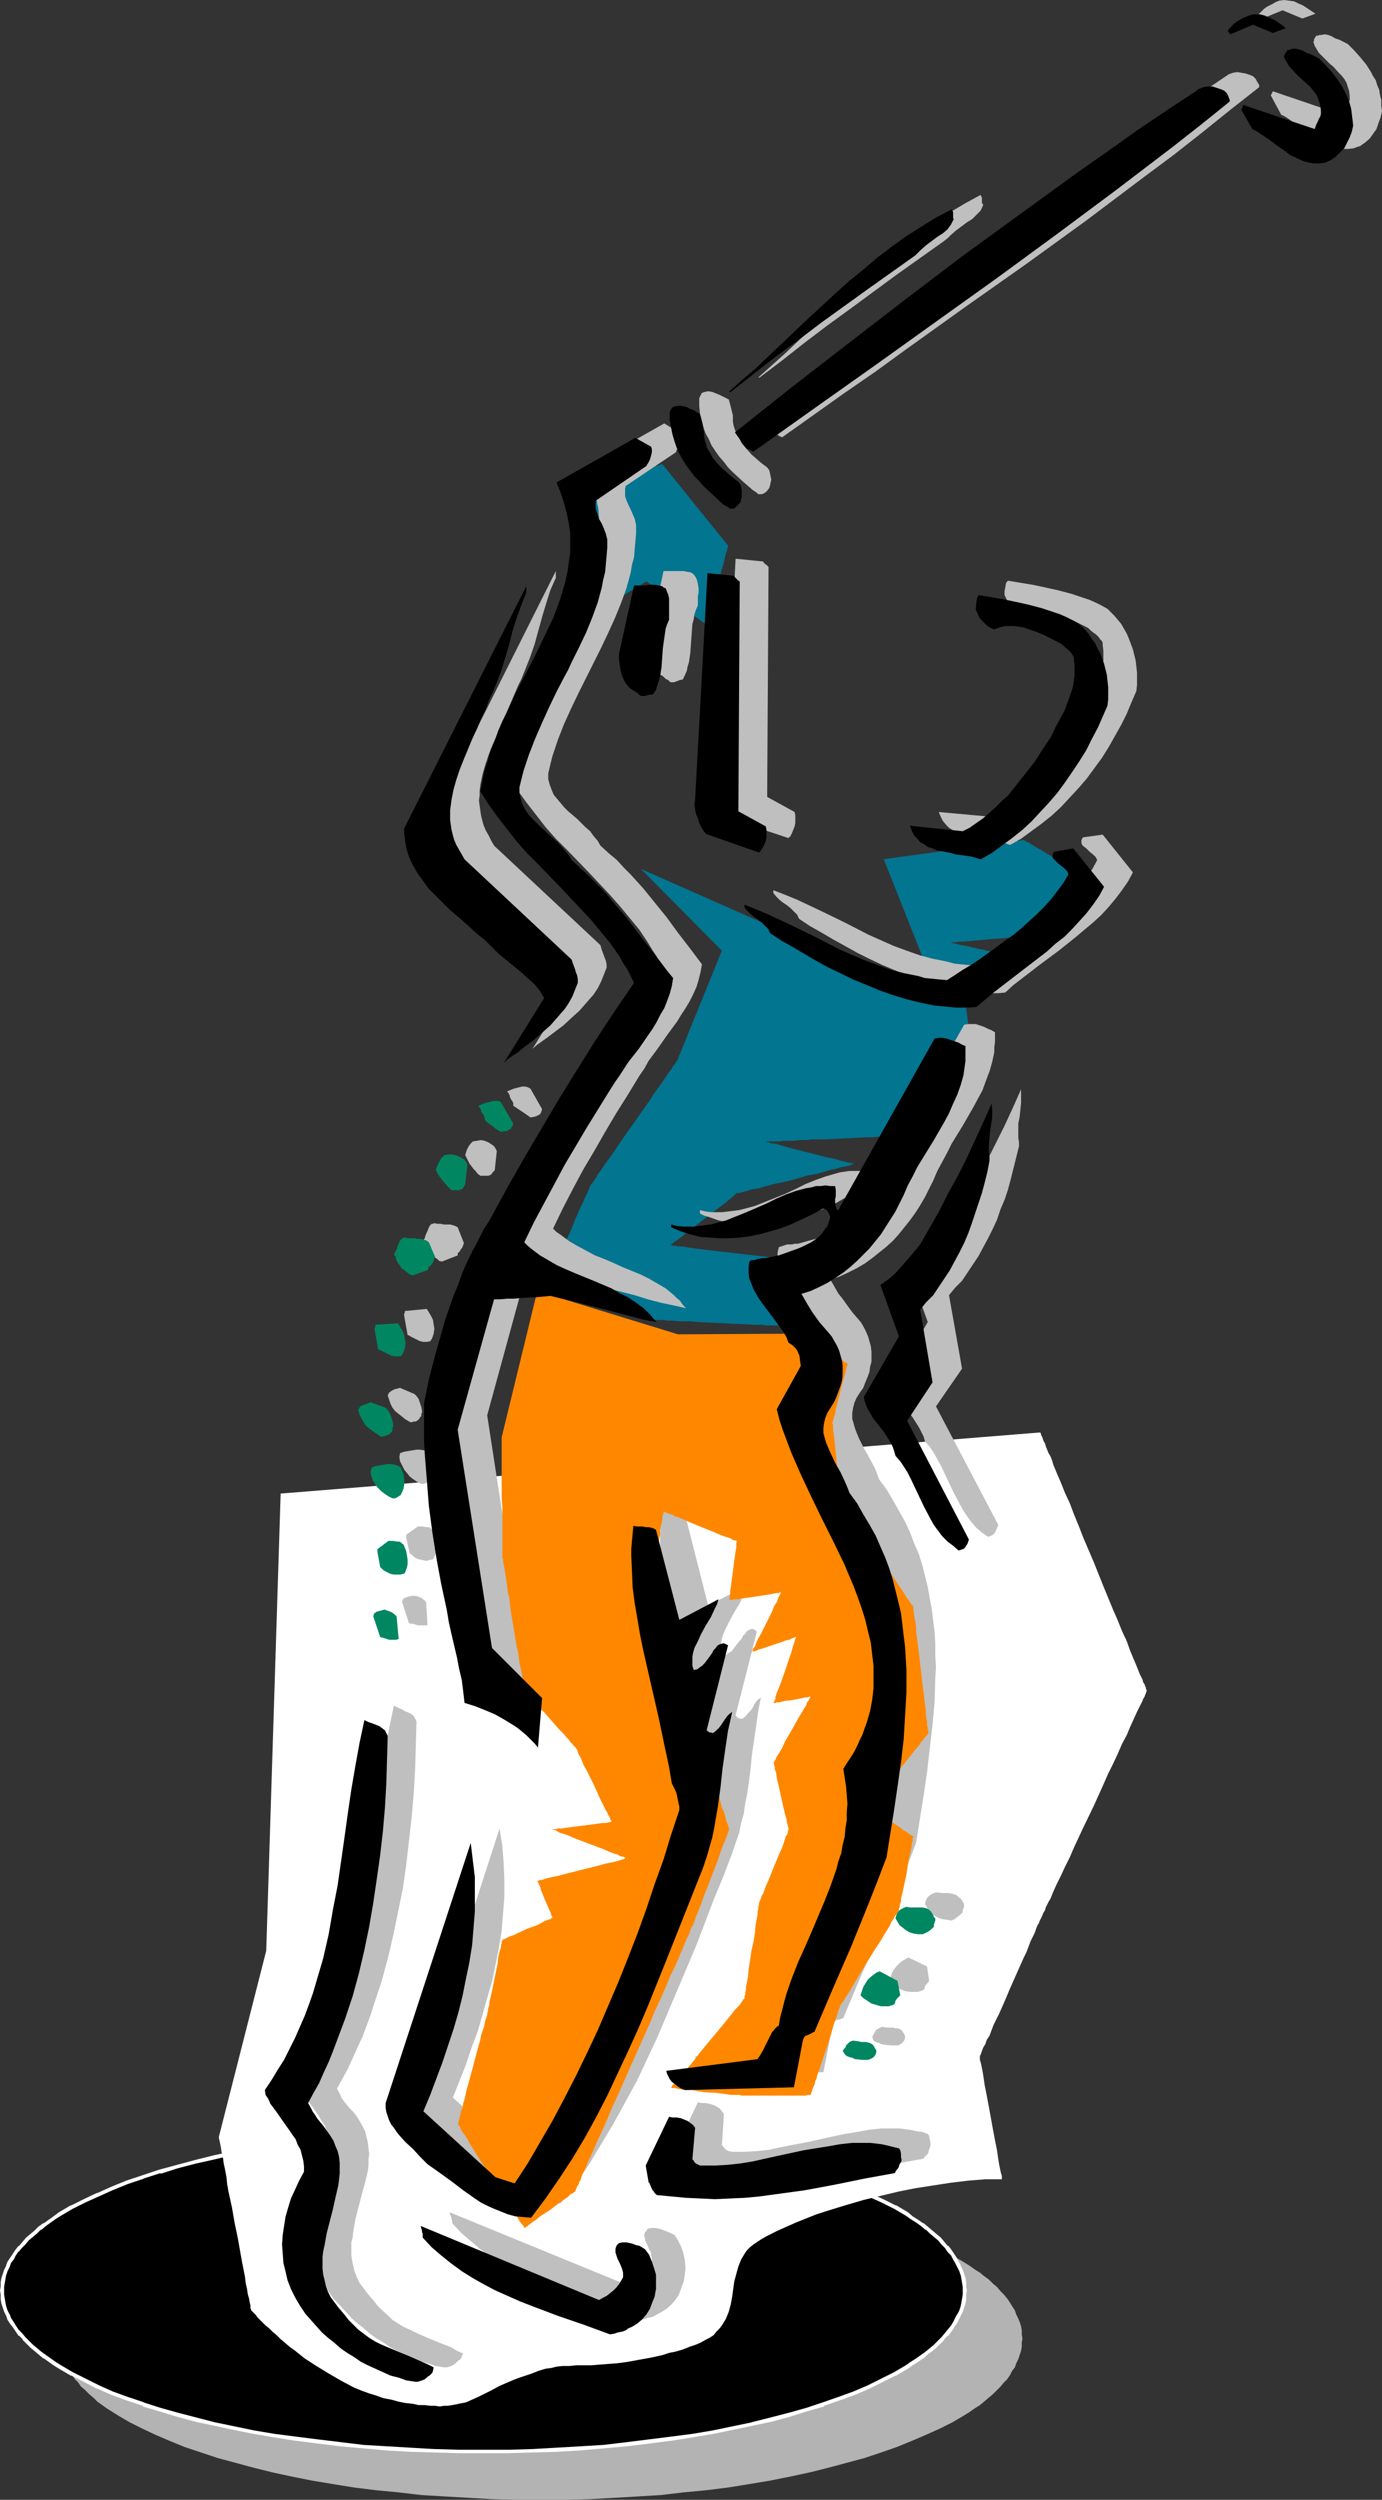 <?xml version="1.0" encoding="UTF-8" standalone="no"?>
<svg
   version="1.0"
   width="86.092mm"
   height="155.711mm"
   id="svg63"
   sodipodi:docname="Golfer 023.wmf"
   xmlns:inkscape="http://www.inkscape.org/namespaces/inkscape"
   xmlns:sodipodi="http://sodipodi.sourceforge.net/DTD/sodipodi-0.dtd"
   xmlns="http://www.w3.org/2000/svg"
   xmlns:svg="http://www.w3.org/2000/svg">
  <rect width="100%" height="100%" fill="#333333" stroke="none"/>
  <sodipodi:namedview
     id="namedview63"
     pagecolor="#ffffff"
     bordercolor="#000000"
     borderopacity="0.25"
     inkscape:showpageshadow="2"
     inkscape:pageopacity="0.0"
     inkscape:pagecheckerboard="0"
     inkscape:deskcolor="#d1d1d1"
     inkscape:document-units="mm" />
  <defs
     id="defs1">
    <pattern
       id="WMFhbasepattern"
       patternUnits="userSpaceOnUse"
       width="6"
       height="6"
       x="0"
       y="0" />
  </defs>
  <path
     style="fill:#b3b3b3;fill-opacity:1;fill-rule:evenodd;stroke:none"
     d="m 127.473,512.729 h 5.816 l 5.655,0.162 5.655,0.323 5.655,0.323 5.332,0.323 5.493,0.485 5.17,0.646 5.17,0.646 5.008,0.808 4.847,0.808 4.847,0.97 4.524,0.97 4.524,0.97 4.201,1.131 4.201,1.293 3.877,1.293 3.716,1.293 3.554,1.293 3.393,1.454 3.231,1.454 2.908,1.616 2.747,1.616 1.292,0.808 1.131,0.808 1.292,0.808 0.969,0.808 1.131,0.808 0.969,0.97 0.969,0.808 0.808,0.97 0.808,0.808 0.808,0.97 0.646,0.97 0.485,0.808 0.646,0.97 0.323,0.97 0.485,0.97 0.323,0.808 0.323,0.97 0.162,0.97 v 0.97 l 0.162,0.97 -0.162,0.97 v 0.97 l -0.162,0.97 -0.323,0.97 -0.323,0.97 -0.485,0.97 -0.323,0.97 -0.646,0.808 -0.485,0.97 -0.646,0.97 -0.808,0.808 -0.808,0.97 -0.808,0.808 -0.969,0.97 -0.969,0.808 -1.131,0.97 -0.969,0.808 -1.292,0.808 -1.131,0.808 -1.292,0.808 -2.747,1.616 -2.908,1.454 -3.231,1.454 -3.393,1.454 -3.554,1.454 -3.716,1.293 -3.877,1.293 -4.201,1.131 -4.201,1.131 -4.524,1.131 -4.524,0.97 -4.847,0.97 -4.847,0.808 -5.008,0.808 -5.17,0.646 -5.17,0.485 -5.493,0.646 -5.332,0.323 -5.655,0.323 -5.655,0.323 -5.655,0.162 h -5.816 -5.816 l -5.816,-0.162 -5.655,-0.323 -5.493,-0.323 -5.493,-0.323 -5.493,-0.646 -5.17,-0.485 -5.17,-0.646 -5.008,-0.808 -4.847,-0.808 -4.847,-0.97 -4.524,-0.97 -4.524,-1.131 -4.201,-1.131 -4.201,-1.131 -3.877,-1.293 -3.877,-1.293 -3.554,-1.454 -3.393,-1.454 -3.07,-1.454 -2.908,-1.454 -2.747,-1.616 -1.292,-0.808 -1.292,-0.808 -1.131,-0.808 -1.131,-0.808 -0.969,-0.97 -0.969,-0.808 -0.969,-0.97 -0.969,-0.808 -0.646,-0.97 -0.808,-0.808 -0.646,-0.97 -0.646,-0.97 -0.485,-0.808 -0.485,-0.97 -0.485,-0.97 -0.323,-0.97 -0.162,-0.97 -0.162,-0.97 -0.162,-0.97 v -0.97 -0.97 l 0.162,-0.97 0.162,-0.97 0.162,-0.97 0.323,-0.808 0.485,-0.97 0.485,-0.97 0.485,-0.97 0.646,-0.808 0.646,-0.97 0.808,-0.97 0.646,-0.808 0.969,-0.97 0.969,-0.808 0.969,-0.97 0.969,-0.808 1.131,-0.808 1.131,-0.808 1.292,-0.808 1.292,-0.808 2.747,-1.616 2.908,-1.616 3.07,-1.454 3.393,-1.454 3.554,-1.293 3.877,-1.293 3.877,-1.293 4.201,-1.293 4.201,-1.131 4.524,-0.97 4.524,-0.97 4.847,-0.97 4.847,-0.808 5.008,-0.808 5.17,-0.646 5.17,-0.646 5.493,-0.485 5.493,-0.323 5.493,-0.323 5.655,-0.323 5.816,-0.162 z"
     id="path1" />
  <path
     style="fill:#000000;fill-opacity:1;fill-rule:evenodd;stroke:none"
     d="m 113.901,501.256 5.816,0.162 5.655,0.162 5.655,0.162 5.655,0.323 5.332,0.485 5.493,0.485 5.332,0.646 5.008,0.646 5.008,0.808 5.008,0.808 4.685,0.97 4.524,0.97 4.524,0.97 4.201,1.131 4.201,1.293 3.877,1.293 3.716,1.293 3.554,1.293 3.393,1.454 3.231,1.616 2.908,1.454 2.747,1.616 1.292,0.808 1.292,0.808 1.131,0.808 1.131,0.808 0.969,0.97 0.969,0.808 0.969,0.808 0.808,0.97 0.808,0.808 0.808,0.97 0.646,0.97 0.646,0.808 0.485,0.97 0.485,0.97 0.323,0.97 0.323,0.97 0.323,0.808 0.162,0.97 0.162,0.97 v 0.97 0.97 l -0.162,0.97 -0.162,0.97 -0.323,0.97 -0.323,0.97 -0.323,0.97 -0.485,0.97 -0.485,0.808 -0.646,0.97 -1.454,1.778 -0.808,0.97 -0.808,0.808 -0.969,0.97 -0.969,0.808 -0.969,0.808 -1.131,0.808 -1.131,0.97 -1.292,0.808 -1.292,0.808 -2.747,1.616 -2.908,1.454 -3.231,1.454 -3.393,1.454 -3.554,1.293 -3.716,1.454 -3.877,1.131 -4.201,1.293 -4.201,1.131 -4.524,0.97 -4.524,0.97 -4.685,0.97 -5.008,0.808 -5.008,0.808 -5.008,0.646 -5.332,0.646 -5.493,0.485 -5.332,0.485 -5.655,0.323 -5.655,0.162 -5.655,0.162 -5.816,0.162 -5.816,-0.162 -5.816,-0.162 -5.655,-0.162 -5.493,-0.323 -5.655,-0.485 -5.332,-0.485 -5.17,-0.646 -5.17,-0.646 -5.008,-0.808 -4.847,-0.808 -4.847,-0.97 -4.524,-0.97 -4.524,-0.97 -4.201,-1.131 -4.201,-1.293 -3.877,-1.131 -3.877,-1.454 -3.554,-1.293 -3.231,-1.454 -3.231,-1.454 -2.908,-1.454 -2.747,-1.616 -1.292,-0.808 -1.292,-0.808 -1.131,-0.97 L 9.371,553.934 8.401,553.126 7.432,552.318 6.462,551.349 5.655,550.541 4.847,549.571 4.039,548.763 3.393,547.794 2.747,546.824 2.262,546.016 1.777,545.047 1.454,544.077 1.131,543.108 0.808,542.138 0.646,541.169 0.485,540.199 v -0.97 -0.97 l 0.162,-0.97 0.162,-0.97 0.323,-0.808 0.323,-0.97 0.323,-0.97 0.485,-0.97 0.485,-0.97 0.646,-0.808 0.646,-0.97 0.808,-0.97 0.808,-0.808 0.808,-0.97 0.969,-0.808 0.969,-0.808 0.969,-0.97 1.131,-0.808 1.131,-0.808 1.292,-0.808 1.292,-0.808 2.747,-1.616 2.908,-1.454 3.231,-1.616 3.231,-1.454 3.554,-1.293 3.877,-1.293 3.877,-1.293 4.201,-1.293 4.201,-1.131 4.524,-0.97 4.524,-0.97 4.847,-0.97 4.847,-0.808 5.008,-0.808 5.17,-0.646 5.17,-0.646 5.332,-0.485 5.655,-0.485 5.493,-0.323 5.655,-0.162 5.816,-0.162 z"
     id="path2" />
  <path
     style="fill:#ffffff;fill-opacity:1;fill-rule:evenodd;stroke:none"
     d="m 113.901,501.74 5.816,0.162 5.655,0.162 5.655,0.162 v 0 l 5.655,0.323 5.332,0.485 5.493,0.485 5.17,0.646 5.17,0.646 v 0 l 5.008,0.808 4.847,0.808 4.685,0.808 4.685,1.131 h -0.162 l 4.524,0.97 4.362,1.131 4.039,1.293 v -0.162 l 3.877,1.293 v 0 l 3.716,1.293 3.554,1.454 3.393,1.454 v 0 l 3.231,1.454 2.908,1.454 v 0 l 2.747,1.616 v 0 l 1.131,0.808 1.292,0.808 1.131,0.808 v 0 l 1.131,0.97 v -0.162 l 0.969,0.97 0.969,0.808 v 0 l 0.969,0.808 0.808,0.97 v 0 l 0.808,0.808 v 0 l 0.646,0.97 0.808,0.808 v 0 l 0.485,0.97 v 0 l 0.485,0.808 0.485,0.97 v 0 l 0.485,0.97 0.323,0.97 v -0.162 l 0.162,0.97 v 0 l 0.162,0.97 v 0 l 0.162,0.97 v -0.162 0.97 0.97 0 l -0.162,0.97 v 0 l -0.162,0.97 v 0 l -0.162,0.808 v 0 l -0.323,0.97 -0.485,0.97 v -0.162 l -0.485,0.97 -0.485,0.97 v 0 l -0.485,0.808 v 0 l -1.454,1.778 v 0 l -0.808,0.97 v 0 l -0.808,0.808 v 0 l -0.969,0.97 -0.969,0.808 -0.969,0.808 v 0 l -1.131,0.808 v 0 l -1.131,0.808 -1.292,0.808 -1.131,0.808 v 0 l -2.747,1.616 v 0 l -2.908,1.454 -3.231,1.616 v 0 l -3.393,1.454 -3.554,1.293 -3.716,1.293 v 0 l -3.877,1.293 -4.039,1.131 -4.362,1.131 -4.524,1.131 h 0.162 l -4.685,0.97 -4.685,0.97 -4.847,0.808 -5.008,0.646 v 0 l -5.17,0.646 -5.17,0.646 -5.493,0.646 -5.332,0.323 -5.655,0.323 v 0 l -5.655,0.323 -5.655,0.162 h -5.816 -5.816 l -5.816,-0.162 -5.655,-0.323 v 0 l -5.493,-0.323 -5.493,-0.323 -5.332,-0.646 -5.332,-0.646 -5.17,-0.646 v 0 l -5.008,-0.646 -4.847,-0.808 -4.685,-0.97 -4.685,-0.97 v 0 l -4.362,-1.131 -4.362,-1.131 -4.039,-1.131 -4.039,-1.293 h 0.162 l -3.877,-1.293 -3.554,-1.293 -3.231,-1.454 v 0 l -3.231,-1.616 -2.908,-1.454 v 0 l -2.747,-1.616 v 0 l -1.292,-0.808 -1.131,-0.808 -1.131,-0.808 v 0 l -1.131,-0.808 v 0 l -0.969,-0.808 -0.969,-0.808 -0.969,-0.97 v 0 l -0.808,-0.808 v 0 l -0.808,-0.97 v 0 l -0.808,-0.808 v 0 l -0.646,-0.97 -0.485,-0.808 v 0 l -0.646,-0.97 -0.323,-0.97 v 0.162 L 1.777,543.916 1.454,542.946 v 0 L 1.292,542.138 v 0 l -0.162,-0.97 v 0 l -0.162,-0.97 v 0 -0.97 -0.97 0.162 l 0.162,-0.97 v 0 l 0.162,-0.97 v 0 l 0.162,-0.97 v 0.162 l 0.323,-0.97 0.485,-0.97 v 0 l 0.323,-0.97 0.646,-0.808 v 0 l 0.485,-0.97 0.646,-0.97 v 0.162 l 0.808,-0.97 v 0 l 0.808,-0.808 v 0 l 0.808,-0.97 0.969,-0.808 v 0 l 0.969,-0.808 0.969,-0.97 v 0.162 L 10.825,524.04 v 0 l 1.131,-0.808 1.131,-0.808 1.292,-0.808 v 0 l 2.747,-1.616 v 0 l 2.908,-1.454 3.231,-1.454 v 0 l 3.231,-1.454 3.554,-1.454 3.877,-1.293 h -0.162 l 4.039,-1.293 v 0.162 l 4.039,-1.293 4.362,-1.131 4.362,-0.97 v 0 l 4.685,-1.131 4.685,-0.808 4.847,-0.808 5.008,-0.808 v 0 l 5.17,-0.646 5.332,-0.646 5.332,-0.485 5.493,-0.485 5.493,-0.323 v 0 l 5.655,-0.162 5.816,-0.162 5.816,-0.162 v -0.808 h -5.816 l -5.816,0.162 -5.655,0.162 v 0 l -5.655,0.485 -5.493,0.323 -5.332,0.485 -5.332,0.646 -5.008,0.646 H 69.633 l -5.008,0.808 -4.847,0.808 -4.847,0.97 -4.524,0.97 v 0 l -4.524,1.131 -4.201,1.131 -4.201,1.131 v 0 l -3.877,1.293 v 0 l -3.877,1.293 -3.554,1.454 -3.231,1.454 h -0.162 l -3.07,1.454 -2.908,1.454 H 16.641 l -2.747,1.616 v 0 l -1.292,0.97 -1.131,0.808 -1.131,0.808 h -0.162 l -1.131,0.808 v 0 l -0.969,0.97 -0.969,0.808 v 0 l -0.969,0.808 -0.808,0.97 v 0 l -0.808,0.97 H 4.362 l -0.646,0.808 v 0 l -0.646,0.97 -0.646,0.97 v 0 l -0.646,0.97 -0.323,0.808 v 0.162 l -0.485,0.97 -0.323,0.97 v 0 l -0.323,0.97 v 0 l -0.162,0.97 v 0 0.97 0 L 0,539.23 l 0.162,0.97 v 0.162 0.808 0.162 l 0.162,0.97 v 0 l 0.323,0.97 v 0 l 0.323,0.97 0.485,0.97 v 0 l 0.323,0.97 0.646,0.97 v 0 l 0.646,0.808 0.646,0.97 v 0 l 0.646,0.97 h 0.162 l 0.808,0.808 v 0.162 l 0.808,0.808 v 0 l 0.969,0.97 0.969,0.808 0.969,0.808 v 0 l 1.131,0.97 h 0.162 l 1.131,0.808 1.131,0.808 1.292,0.808 v 0 l 2.747,1.616 h 0.162 l 2.908,1.454 3.07,1.616 h 0.162 l 3.231,1.454 3.554,1.293 3.877,1.293 v 0.162 l 3.877,1.131 4.201,1.293 4.201,1.131 4.524,0.97 v 0 l 4.524,0.97 4.847,0.97 4.847,0.808 5.008,0.808 h 0.162 l 5.008,0.646 5.332,0.646 5.332,0.485 5.493,0.485 5.655,0.323 v 0 l 5.655,0.162 5.816,0.162 h 5.816 5.816 l 5.655,-0.162 5.655,-0.162 v 0 l 5.655,-0.323 5.493,-0.485 5.332,-0.485 5.332,-0.646 5.008,-0.646 h 0.162 l 5.008,-0.808 4.847,-0.808 4.685,-0.97 4.685,-0.97 v 0 l 4.524,-0.97 4.201,-1.131 4.039,-1.293 4.039,-1.131 v -0.162 l 3.716,-1.293 3.554,-1.293 3.393,-1.454 v 0 l 3.231,-1.616 2.908,-1.454 h 0.162 l 2.747,-1.616 v 0 l 1.131,-0.808 1.292,-0.808 1.131,-0.808 h 0.162 l 0.969,-0.97 v 0 l 1.131,-0.808 0.969,-0.808 0.969,-0.97 v 0 l 0.808,-0.808 v -0.162 l 0.808,-0.808 h 0.162 l 1.292,-1.778 v -0.162 l 0.646,-0.808 v 0 l 0.485,-0.97 0.485,-0.97 v 0 l 0.485,-0.97 0.323,-0.97 v 0 l 0.323,-0.97 v 0 l 0.162,-0.97 v -0.162 -0.808 -0.162 l 0.162,-0.97 -0.162,-0.97 v 0 -0.97 0 l -0.162,-0.97 v 0 l -0.323,-0.97 v 0 l -0.323,-0.97 -0.485,-0.97 v -0.162 l -0.485,-0.808 -0.485,-0.97 v 0 l -0.646,-0.97 v 0 l -0.646,-0.97 -0.646,-0.808 h -0.162 l -0.808,-0.97 v 0 l -0.808,-0.97 -0.969,-0.808 v 0 l -0.969,-0.808 -1.131,-0.97 v 0 l -0.969,-0.808 h -0.162 l -1.131,-0.808 -1.292,-0.808 -1.131,-0.97 v 0 l -2.747,-1.616 h -0.162 l -2.908,-1.454 -3.231,-1.454 v 0 l -3.393,-1.454 -3.554,-1.454 -3.716,-1.293 v 0 l -4.039,-1.293 v 0 l -4.039,-1.131 -4.201,-1.131 -4.524,-1.131 v 0 l -4.685,-0.97 -4.685,-0.97 -4.847,-0.808 -5.008,-0.808 h -0.162 l -5.008,-0.646 -5.332,-0.646 -5.332,-0.485 -5.493,-0.323 -5.655,-0.485 v 0 l -5.655,-0.162 -5.655,-0.162 h -5.816 z"
     id="path3" />
  <path
     style="fill:#ffffff;fill-opacity:1;fill-rule:evenodd;stroke:none"
     d="m 66.079,351.622 -3.393,107.62 -11.148,43.791 v 0 0 0.323 l 0.162,0.646 0.162,0.808 0.162,0.808 0.162,1.131 0.323,1.293 0.162,1.293 0.323,1.454 0.323,1.778 0.162,1.616 0.323,1.778 0.808,3.717 0.646,3.717 0.808,3.878 0.646,3.717 0.323,1.778 0.323,1.616 0.323,1.616 0.162,1.454 0.323,1.454 0.162,1.131 0.323,1.131 0.162,0.97 0.162,0.646 v 0.646 l 0.162,0.323 v 0 0 0.162 l 0.162,0.162 0.162,0.162 0.323,0.323 0.485,0.485 0.323,0.485 0.646,0.646 0.646,0.646 0.646,0.646 0.808,0.646 0.808,0.808 0.969,0.808 0.969,0.97 0.969,0.808 1.131,0.97 1.131,0.808 2.423,1.939 2.747,1.778 2.908,1.778 3.07,1.778 3.07,1.616 1.616,0.646 1.777,0.646 1.616,0.485 1.777,0.646 1.777,0.323 1.777,0.485 1.616,0.323 1.616,0.162 1.454,0.323 h 1.454 l 1.292,0.162 h 1.131 l 1.131,0.162 0.969,-0.162 h 0.969 l 0.969,-0.162 1.616,-0.323 1.616,-0.323 1.454,-0.646 1.454,-0.646 1.616,-0.808 1.616,-0.808 1.777,-0.97 1.131,-0.485 1.131,-0.485 1.131,-0.485 1.292,-0.485 1.454,-0.485 1.454,-0.485 1.616,-0.646 1.616,-0.485 1.292,-0.162 1.292,-0.323 1.454,-0.162 h 1.616 l 1.616,-0.162 h 1.616 1.939 l 1.939,-0.162 2.1,-0.162 2.1,-0.162 2.423,-0.323 2.585,-0.485 2.747,-0.485 1.454,-0.323 1.454,-0.323 1.454,-0.485 1.616,-0.323 1.616,-0.485 1.616,-0.646 1.454,-0.485 1.131,-0.485 1.131,-0.646 0.969,-0.485 0.969,-0.646 0.646,-0.808 0.646,-0.646 0.646,-0.808 0.485,-0.808 0.485,-0.808 0.323,-0.808 0.323,-0.808 0.485,-1.778 0.323,-1.778 0.485,-3.555 0.485,-1.778 0.485,-1.778 0.323,-0.808 0.323,-0.808 0.485,-0.808 0.485,-0.808 0.485,-0.646 0.646,-0.646 0.808,-0.646 0.969,-0.646 0.969,-0.646 1.131,-0.646 1.292,-0.646 1.292,-0.646 1.454,-0.646 1.454,-0.646 1.454,-0.646 1.616,-0.646 3.231,-1.293 3.554,-1.131 3.716,-1.131 3.877,-1.131 4.039,-0.97 4.039,-0.97 4.039,-0.808 4.201,-0.646 4.201,-0.646 4.039,-0.485 4.039,-0.323 h 3.877 v -0.162 -0.162 -0.485 l -0.162,-0.485 -0.162,-0.646 -0.162,-0.808 -0.162,-0.808 -0.162,-0.97 -0.162,-1.131 -0.162,-1.131 -0.485,-2.424 -0.485,-2.585 -0.969,-5.333 -0.485,-2.585 -0.485,-2.424 -0.162,-1.131 -0.162,-1.131 -0.162,-0.97 -0.162,-0.808 -0.162,-0.808 -0.162,-0.646 -0.162,-0.485 v -0.485 -0.323 0 -0.162 l 0.162,-0.162 0.162,-0.485 0.162,-0.485 0.323,-0.808 0.485,-0.808 0.323,-0.97 0.646,-0.97 0.485,-1.293 0.485,-1.293 0.646,-1.293 0.646,-1.293 1.292,-2.909 1.292,-3.07 1.292,-2.909 1.292,-2.909 0.646,-1.454 0.646,-1.293 0.485,-1.293 0.485,-1.293 0.485,-0.97 0.485,-0.97 0.323,-0.97 0.323,-0.808 0.323,-0.485 0.162,-0.485 0.162,-0.323 v 0 -0.162 h 0.162 v -0.162 l 0.162,-0.323 0.162,-0.323 0.162,-0.485 0.162,-0.323 0.323,-0.485 0.162,-0.646 0.323,-0.646 0.323,-0.646 0.485,-0.808 0.646,-1.616 0.808,-1.778 0.969,-1.939 0.969,-2.101 1.131,-2.262 0.969,-2.262 1.131,-2.424 1.131,-2.424 2.423,-5.009 2.262,-5.009 1.131,-2.585 1.131,-2.262 1.131,-2.424 0.969,-2.262 1.131,-2.101 0.808,-1.939 0.808,-1.778 0.808,-1.778 0.323,-0.646 0.323,-0.646 0.323,-0.646 0.323,-0.646 0.162,-0.485 0.323,-0.485 0.162,-0.485 0.162,-0.323 v -0.162 l 0.162,-0.323 v 0 -0.162 0 -0.162 l -0.162,-0.162 v -0.323 l -0.162,-0.323 -0.162,-0.485 -0.323,-0.485 -0.162,-0.646 -0.323,-0.646 -0.323,-0.646 -0.323,-0.808 -0.646,-1.616 -0.485,-1.131 -0.808,-1.939 -0.808,-2.262 -1.131,-2.424 -0.969,-2.424 -1.131,-2.585 -1.131,-2.747 -1.131,-2.747 -2.262,-5.656 -2.423,-5.656 -1.131,-2.909 -1.131,-2.747 -0.969,-2.585 -1.131,-2.424 -0.969,-2.424 -0.969,-2.262 -0.808,-1.939 -0.323,-1.131 -0.323,-0.808 -0.485,-0.808 -0.323,-0.808 -0.323,-0.808 -0.162,-0.646 -0.323,-0.485 -0.162,-0.485 -0.162,-0.485 -0.162,-0.323 -0.162,-0.323 v -0.323 h -0.162 v -0.162 z"
     id="path4" />
  <path
     style="fill:#027591;fill-opacity:1;fill-rule:evenodd;stroke:none"
     d="m 140.236,144.139 11.956,-7.272 14.541,10.503 v 0 -0.162 -0.323 l 0.162,-0.323 0.162,-0.485 v -0.485 l 0.162,-0.485 0.162,-0.646 0.323,-1.454 0.485,-1.616 0.323,-1.616 0.485,-1.778 0.808,-3.555 0.485,-1.454 0.323,-1.454 0.162,-0.646 0.162,-0.646 0.162,-0.485 0.162,-0.485 v -0.323 l 0.162,-0.323 v -0.162 0 l -15.51,-19.229 -21.326,7.272 z"
     id="path5" />
  <path
     style="fill:#027591;fill-opacity:1;fill-rule:evenodd;stroke:none"
     d="m 150.899,204.574 19.064,19.229 -10.502,25.855 v 0 0 l -0.323,0.323 -0.162,0.485 -0.485,0.485 -0.323,0.646 -0.646,0.808 -0.646,0.97 -0.646,0.97 -0.808,1.131 -0.808,1.131 -0.808,1.131 -0.808,1.293 -1.939,2.747 -1.939,2.747 -1.939,2.747 -1.777,2.585 -0.969,1.454 -1.616,2.262 -0.808,1.131 -0.646,0.97 -0.646,0.808 -0.485,0.97 -0.485,0.646 -0.323,0.485 -0.323,0.323 -0.162,0.323 v 0 0.162 h -0.162 v 0.323 l -0.162,0.323 -0.162,0.323 -0.162,0.485 -0.485,0.97 -0.485,1.131 -0.646,1.293 -1.292,2.909 -1.131,2.909 -0.646,1.293 -0.485,1.131 -0.162,0.646 -0.323,0.323 -0.162,0.485 v 0.323 l -0.162,0.323 -0.162,0.162 v 0.162 0 0 l 0.162,0.162 0.323,0.323 0.323,0.323 0.485,0.323 0.485,0.323 0.646,0.485 0.808,0.646 0.646,0.485 0.808,0.646 1.777,1.293 1.777,1.454 3.877,2.909 1.939,1.454 1.616,1.293 0.808,0.646 0.808,0.485 0.646,0.646 0.646,0.323 0.646,0.485 0.323,0.323 0.485,0.323 0.162,0.162 0.323,0.162 v 0 h 0.162 0.323 l 0.485,0.162 h 0.646 0.808 0.969 l 1.131,0.162 h 1.131 l 1.454,0.162 h 1.292 1.454 l 1.616,0.162 3.393,0.162 3.393,0.162 3.393,0.162 3.231,0.162 h 1.616 l 1.454,0.162 h 1.454 1.292 l 1.292,0.162 h 1.131 0.969 0.808 l 0.646,0.162 h 0.485 0.323 v -15.674 h -0.323 -0.323 l -0.646,-0.162 h -0.646 l -0.969,-0.162 h -0.808 l -1.131,-0.162 -1.131,-0.162 h -1.292 l -2.585,-0.323 -2.908,-0.323 -5.655,-0.646 -2.908,-0.323 -2.585,-0.323 -1.292,-0.162 -1.131,-0.162 -1.131,-0.162 -0.808,-0.162 h -0.969 l -0.646,-0.162 h -0.646 l -0.323,-0.162 h -0.323 v 0 0 l 0.162,-0.162 0.162,-0.162 0.323,-0.162 0.323,-0.323 0.323,-0.162 0.646,-0.485 0.485,-0.323 1.131,-0.97 1.292,-0.97 1.454,-1.131 1.454,-1.131 2.908,-2.262 1.292,-0.97 1.292,-0.97 0.485,-0.485 0.485,-0.323 0.323,-0.323 0.485,-0.323 0.162,-0.323 0.323,-0.162 v 0 l 0.162,-0.162 v 0 h 0.323 0.323 l 0.485,-0.162 0.646,-0.162 0.646,-0.162 0.969,-0.323 0.969,-0.162 0.969,-0.162 0.969,-0.323 2.423,-0.646 2.423,-0.485 2.585,-0.646 2.585,-0.808 2.585,-0.485 2.262,-0.646 1.131,-0.323 0.969,-0.162 0.969,-0.323 0.808,-0.162 0.808,-0.162 0.646,-0.162 0.485,-0.162 0.323,-0.162 h 0.162 0.162 v 0 l -0.323,-0.162 h -0.162 l -0.485,-0.162 h -0.323 l -0.646,-0.162 -0.646,-0.162 -0.646,-0.162 -1.616,-0.485 -1.777,-0.323 -1.777,-0.485 -1.939,-0.485 -1.939,-0.485 -1.939,-0.485 -1.777,-0.485 -1.616,-0.485 -0.646,-0.162 -0.646,-0.162 h -0.485 l -0.485,-0.162 -0.323,-0.162 h -0.323 l -0.323,-0.162 v 0 h 0.485 0.485 0.485 0.808 0.969 l 1.131,-0.162 h 1.131 1.292 l 1.292,-0.162 h 1.454 l 1.454,-0.162 h 3.07 l 3.393,-0.162 3.231,-0.162 3.07,-0.162 h 1.454 l 1.454,-0.162 h 1.292 l 1.292,-0.162 h 1.292 0.969 0.969 l 0.808,-0.162 h 0.646 0.323 0.323 0.162 v -0.162 l 0.162,-0.162 0.162,-0.162 0.323,-0.323 0.323,-0.485 0.323,-0.485 0.485,-0.646 0.323,-0.646 0.485,-0.646 0.646,-0.808 1.131,-1.616 1.292,-1.778 1.292,-1.778 1.292,-1.778 1.292,-1.778 1.131,-1.616 0.485,-0.808 0.485,-0.646 0.485,-0.646 0.485,-0.646 0.323,-0.485 0.323,-0.485 0.323,-0.323 0.162,-0.323 v -0.162 h 0.162 v -0.162 l -0.162,-0.323 v -0.808 l -0.162,-0.808 -0.162,-0.97 -0.162,-1.131 -0.323,-2.585 -0.323,-2.585 -0.162,-1.131 v -0.97 l -0.162,-0.97 -0.162,-0.646 v -0.323 -0.162 -0.162 0 h 0.162 l 0.162,-0.162 0.162,-0.162 0.323,-0.162 0.323,-0.323 0.808,-0.485 0.808,-0.646 1.131,-0.808 2.262,-1.616 2.1,-1.616 1.131,-0.808 0.969,-0.646 0.646,-0.646 0.323,-0.162 0.323,-0.162 0.323,-0.323 h 0.162 v -0.162 0 h -0.162 -0.162 l -0.323,-0.162 h -0.323 l -0.323,-0.162 -1.131,-0.162 -1.131,-0.162 -1.292,-0.323 -2.908,-0.646 -2.908,-0.646 -1.292,-0.323 -1.131,-0.162 -1.131,-0.323 h -0.323 l -0.323,-0.162 h -0.323 l -0.162,-0.162 h -0.162 v 0 h 0.485 0.323 0.485 l 0.485,-0.162 h 0.808 0.646 l 1.616,-0.162 1.777,-0.162 1.777,-0.162 2.1,-0.162 3.716,-0.323 1.777,-0.162 1.616,-0.162 h 0.646 0.646 l 0.646,-0.162 h 0.485 0.323 0.323 l 0.162,-0.162 v 0 h 0.162 v 0 l 0.162,-0.323 0.323,-0.162 0.323,-0.162 0.323,-0.323 0.485,-0.485 0.485,-0.323 0.969,-0.97 1.131,-0.97 2.585,-2.262 2.585,-2.262 1.131,-0.97 1.131,-0.97 0.323,-0.485 0.485,-0.323 0.485,-0.323 0.162,-0.323 0.323,-0.323 0.162,-0.162 h 0.162 v -0.162 0 h -0.162 l -0.323,-0.162 -0.162,-0.162 -0.485,-0.162 -0.485,-0.323 -0.485,-0.323 -0.646,-0.323 -1.292,-0.808 -1.454,-0.808 -1.616,-0.808 -1.616,-0.97 -1.616,-0.97 -1.616,-0.97 -1.292,-0.808 -1.454,-0.808 -0.485,-0.323 -0.646,-0.323 -0.323,-0.323 -0.485,-0.162 -0.323,-0.162 -0.162,-0.162 h -0.162 v -0.162 l -33.12,4.525 13.248,33.449 z"
     id="path6" />
  <path
     style="fill:#bfbfbf;fill-opacity:1;fill-rule:evenodd;stroke:none"
     d="m 69.472,489.783 0.485,0.97 0.646,1.131 1.292,1.939 1.616,2.101 1.454,2.101 0.646,1.131 0.808,1.131 0.485,1.293 0.485,1.131 0.485,1.293 0.323,1.293 0.162,1.293 v 1.293 l -1.131,2.101 -0.969,2.101 -0.808,2.101 -0.808,2.101 -0.485,2.262 -0.485,2.101 -0.162,2.262 -0.162,2.101 v 2.262 l 0.323,2.101 0.323,2.101 0.646,2.101 0.646,1.939 0.969,1.939 1.131,2.101 1.292,1.778 2.747,2.909 1.292,1.454 1.454,1.293 1.454,1.131 1.454,1.293 1.616,1.131 1.616,0.97 1.616,1.131 1.616,0.808 1.777,0.808 1.777,0.808 1.777,0.808 1.777,0.485 1.939,0.646 1.939,0.323 h 0.646 l 0.646,-0.162 0.323,-0.162 0.485,-0.162 0.646,-0.485 0.646,-0.646 0.323,-0.162 0.323,-0.323 0.162,-0.485 0.323,-0.646 -1.454,-0.646 -1.292,-0.808 -2.908,-1.131 -2.747,-1.131 -2.908,-1.293 -1.292,-0.646 -1.454,-0.646 -1.292,-0.808 -1.292,-0.808 -1.131,-1.131 -1.292,-1.131 -1.131,-1.131 -1.131,-1.454 -1.131,-1.293 -0.969,-1.293 -0.969,-1.293 -0.646,-1.293 -0.485,-1.293 -0.323,-1.293 -0.323,-1.454 -0.162,-1.293 v -1.454 -1.454 l 0.323,-1.293 0.162,-1.454 0.485,-2.747 1.454,-5.656 0.808,-2.909 0.646,-2.747 0.162,-1.293 v -1.454 l 0.162,-1.293 -0.162,-1.293 -0.162,-1.454 -0.323,-1.293 -0.323,-1.293 -0.646,-1.293 -0.646,-1.131 -0.808,-1.293 -0.808,-0.97 -0.808,-0.808 -0.646,-0.808 -0.646,-0.808 -0.485,-0.646 -0.323,-0.808 -0.808,-1.454 2.585,-4.686 2.262,-5.009 1.131,-2.424 0.969,-2.585 0.969,-2.585 0.808,-2.585 1.777,-5.332 1.454,-5.333 1.292,-5.494 1.131,-5.494 1.131,-5.494 0.808,-5.656 0.646,-5.656 0.646,-5.656 0.485,-5.656 0.323,-5.656 0.162,-5.656 0.162,-5.494 -0.323,-0.646 -0.323,-0.646 -0.646,-0.485 -0.646,-0.323 -0.808,-0.323 -0.808,-0.485 -0.808,-0.323 -0.969,-0.485 -1.131,5.332 -0.969,5.494 -0.969,5.494 -0.808,5.494 -0.808,5.817 -0.808,5.656 -0.969,5.817 -0.969,5.656 -1.131,5.656 -1.292,5.656 -0.808,2.747 -0.808,2.909 -0.808,2.747 -0.969,2.585 -0.969,2.747 -1.131,2.585 -1.131,2.585 -1.292,2.585 -1.292,2.424 -1.454,2.424 -1.454,2.424 -1.777,2.424 z"
     id="path7" />
  <path
     style="fill:#bfbfbf;fill-opacity:1;fill-rule:evenodd;stroke:none"
     d="m 91.283,328.515 0.323,0.97 0.323,0.97 0.485,0.97 0.646,0.808 0.808,0.646 0.808,0.646 0.808,0.646 1.131,0.646 h 0.323 l 0.485,-0.162 h 0.485 l 0.485,-0.323 0.323,-0.323 0.162,-0.323 0.323,-0.323 v -0.485 l 0.162,-0.323 v -0.485 l -0.162,-0.808 -0.323,-0.97 -0.323,-0.97 -0.485,-0.646 -0.485,-0.485 -3.393,-1.454 -0.646,0.162 -0.646,0.162 -0.646,0.323 -0.646,0.485 z"
     id="path8" />
  <path
     style="fill:#bfbfbf;fill-opacity:1;fill-rule:evenodd;stroke:none"
     d="m 94.029,343.058 0.162,0.97 0.485,0.97 0.485,0.97 0.646,0.808 0.646,0.808 0.808,0.646 0.969,0.646 0.969,0.485 h 0.485 l 0.485,-0.162 0.485,-0.323 0.485,-0.323 0.323,-0.646 0.323,-0.808 0.162,-0.808 v -0.808 -0.808 l -0.162,-0.97 -0.162,-0.808 -0.485,-0.808 -0.485,-0.323 -0.808,-0.323 -0.969,-0.162 h -0.808 l -0.969,0.162 -0.969,0.162 -0.969,0.162 -0.969,0.323 z"
     id="path9" />
  <path
     style="fill:#bfbfbf;fill-opacity:1;fill-rule:evenodd;stroke:none"
     d="m 95.16,309.77 0.808,4.525 0.485,0.162 0.162,0.162 0.323,0.162 0.646,0.323 0.646,0.323 0.646,0.323 0.808,0.162 h 0.808 l 0.808,-0.162 0.323,-0.485 0.162,-0.323 0.162,-0.485 0.162,-0.485 0.162,-1.131 -0.162,-0.97 -0.162,-1.131 -0.485,-0.97 -0.485,-0.808 -0.485,-0.808 -5.17,0.485 v 0.323 l -0.162,0.323 z"
     id="path10" />
  <path
     style="fill:#bfbfbf;fill-opacity:1;fill-rule:evenodd;stroke:none"
     d="m 94.675,377.154 1.616,5.009 1.131,0.162 0.969,0.323 h 1.131 0.485 0.646 v -0.162 l -0.323,-5.333 -0.485,-0.485 -0.646,-0.485 -0.808,-0.323 -0.485,-0.162 H 97.422 96.937 l -0.646,0.162 -0.646,0.162 -0.323,0.162 -0.485,0.323 z"
     id="path11" />
  <path
     style="fill:#bfbfbf;fill-opacity:1;fill-rule:evenodd;stroke:none"
     d="m 95.645,361.964 0.808,3.717 0.646,0.485 0.485,0.485 0.646,0.323 0.646,0.162 0.646,0.162 0.808,0.162 0.646,-0.162 0.808,-0.162 0.323,-0.162 0.162,-0.485 0.323,-0.808 0.162,-0.808 v -1.131 l -0.162,-0.97 -0.162,-0.97 -0.323,-0.808 -0.323,-0.808 -0.162,-0.162 -0.323,-0.323 -0.323,-0.162 h -0.485 l -0.969,-0.162 H 98.391 l -2.747,1.939 z"
     id="path12" />
  <path
     style="fill:#bfbfbf;fill-opacity:1;fill-rule:evenodd;stroke:none"
     d="m 97.745,491.883 v 1.131 l 0.162,0.97 0.323,0.97 0.323,0.97 0.485,0.808 0.485,0.97 0.646,0.808 0.808,0.808 1.454,1.616 1.616,1.616 1.777,1.778 1.777,1.778 2.747,1.939 2.747,2.101 2.747,2.101 2.908,1.939 1.454,0.97 1.454,0.808 1.616,0.808 1.616,0.646 1.616,0.485 1.777,0.485 1.777,0.323 h 1.939 l 1.777,-2.262 1.616,-2.262 3.231,-4.525 2.908,-4.848 2.908,-4.848 2.747,-5.009 2.747,-5.009 2.423,-5.171 2.423,-5.171 2.262,-5.333 2.262,-5.333 4.524,-10.665 4.201,-10.988 2.262,-5.494 2.1,-5.494 0.808,-2.424 0.808,-2.262 0.485,-2.424 0.646,-2.262 0.323,-2.424 0.485,-2.262 0.646,-4.686 0.485,-4.686 0.646,-4.363 0.646,-4.525 0.323,-2.101 0.485,-2.262 -0.646,0.485 -0.485,0.485 -0.485,0.646 -0.323,0.808 -0.485,0.646 -0.646,0.646 -0.485,0.646 -0.808,0.646 h -0.485 l -0.485,-0.162 -0.323,-0.162 -0.162,-0.323 -0.162,-0.162 5.008,-19.714 -0.646,-0.485 -0.485,-0.162 -0.485,0.162 -0.323,0.162 -0.485,0.323 -0.323,0.485 -0.485,0.485 -0.323,0.646 -0.969,1.131 -0.969,1.293 -0.485,0.646 -0.646,0.323 -0.646,0.485 -0.646,0.162 -0.323,-0.97 -0.162,-0.97 v -1.131 l 0.162,-0.97 0.323,-0.97 0.485,-1.131 0.485,-0.97 0.485,-0.97 1.131,-2.101 1.292,-2.101 0.969,-2.101 0.485,-0.97 0.323,-1.131 -9.209,4.686 -5.332,-21.007 -0.485,-0.323 -0.646,-0.323 -0.646,-0.162 h -0.808 -0.646 l -0.808,-0.162 h -0.646 l -0.808,-0.162 -0.162,1.778 -0.162,1.778 -0.162,1.778 v 1.778 l 0.162,3.717 0.162,3.717 0.485,3.717 0.646,3.878 0.646,3.717 0.808,3.878 1.777,7.756 1.777,7.756 0.969,3.878 0.808,3.878 0.808,3.717 0.646,3.878 0.323,0.646 0.323,0.97 0.646,1.616 0.162,0.808 0.162,0.808 v 0.808 l 0.162,0.646 -1.939,5.817 -1.939,5.817 -1.939,5.817 -1.939,5.817 -2.1,5.817 -2.262,5.817 -2.262,5.656 -2.423,5.656 -2.423,5.656 -2.585,5.494 -2.585,5.333 -2.747,5.333 -2.747,5.171 -2.908,5.009 -2.908,5.009 -3.07,4.686 -4.524,-1.454 -16.964,-15.351 3.07,-7.756 1.292,-3.878 1.454,-3.878 1.131,-3.878 1.131,-4.04 1.131,-3.878 0.808,-3.878 0.808,-4.04 0.646,-3.878 0.323,-4.04 0.323,-4.04 v -4.04 l -0.162,-4.04 -0.323,-4.04 -0.646,-4.04 z"
     id="path13" />
  <path
     style="fill:#bfbfbf;fill-opacity:1;fill-rule:evenodd;stroke:none"
     d="m 100.007,292.48 v 0.485 l 0.162,0.323 0.323,0.646 0.162,0.323 0.323,0.323 0.323,0.485 0.162,0.485 h 0.323 l 0.162,0.162 0.485,0.323 0.646,0.485 0.323,0.323 0.646,0.162 3.716,-1.454 v -0.485 l 0.485,-0.485 0.162,-0.323 0.485,-0.646 0.162,-0.485 0.162,-0.485 -1.454,-3.717 -0.646,-0.323 -0.485,-0.162 -0.646,-0.162 h -0.808 -0.646 l -0.808,-0.162 h -0.808 l -0.646,-0.162 -0.323,0.162 h -0.323 l -0.323,0.323 -0.323,0.485 -0.162,0.485 -0.646,1.454 -0.162,0.646 -0.485,0.646 z"
     id="path14" />
  <path
     style="fill:#bfbfbf;fill-opacity:1;fill-rule:evenodd;stroke:none"
     d="m 102.107,191.809 v 1.131 l 0.162,1.131 0.162,1.131 0.162,1.131 0.323,1.131 0.323,0.97 0.485,0.97 0.485,1.131 0.969,1.778 1.292,1.778 1.454,1.778 1.454,1.616 1.616,1.616 1.616,1.616 3.554,3.07 3.393,2.747 1.454,1.454 1.616,1.454 1.616,1.616 1.777,1.454 1.777,1.454 1.777,1.454 1.454,1.454 1.616,1.454 0.646,0.808 0.646,0.808 0.485,0.808 0.485,0.808 -9.532,15.351 1.131,-0.97 1.131,-0.808 1.131,-0.808 1.292,-0.97 2.585,-1.939 2.423,-2.262 1.292,-1.131 1.131,-1.293 1.131,-1.293 1.131,-1.293 0.969,-1.454 0.808,-1.616 0.646,-1.616 0.646,-1.616 v -0.808 l -0.162,-0.808 -0.485,-1.293 -0.485,-1.293 -0.323,-1.131 -25.042,-23.431 -0.646,-1.131 -0.646,-1.293 -0.646,-1.131 -0.485,-1.131 -0.323,-1.131 -0.323,-1.293 -0.162,-1.131 -0.162,-1.131 -0.162,-1.293 0.162,-1.131 v -1.131 l 0.162,-1.293 0.485,-2.424 0.646,-2.262 0.808,-2.424 0.969,-2.424 2.1,-4.686 0.969,-2.424 0.969,-2.262 0.969,-2.262 0.969,-2.262 0.808,-1.616 0.646,-1.616 1.292,-3.232 1.131,-3.232 1.777,-6.464 0.969,-3.232 0.969,-3.07 1.292,-2.909 v -1.616 z"
     id="path15" />
  <path
     style="fill:#bfbfbf;fill-opacity:1;fill-rule:evenodd;stroke:none"
     d="m 106.631,326.899 v 3.07 2.909 3.07 l 0.162,2.909 0.485,6.14 0.646,6.14 0.808,6.14 0.969,6.14 1.131,6.14 1.292,6.14 0.485,2.909 0.646,2.747 0.646,2.747 1.131,5.332 0.485,2.747 0.323,2.585 0.323,2.585 2.585,0.97 2.423,0.97 2.423,0.97 2.1,1.293 2.1,1.293 1.131,0.808 0.969,0.808 0.808,0.808 0.969,0.97 0.969,0.97 0.808,0.97 1.131,-11.635 -11.956,-11.958 -7.917,-51.386 8.401,-30.702 h 1.454 l 1.616,-0.162 h 1.616 l 1.777,-0.162 1.616,-0.162 1.777,-0.162 3.393,-0.162 3.393,0.808 3.231,0.808 6.462,1.616 3.07,0.97 3.07,0.808 3.07,0.646 2.908,0.646 -0.808,-0.808 -0.646,-0.97 -0.808,-0.646 -0.808,-0.808 -1.777,-1.454 -1.939,-1.131 -1.939,-1.131 -1.939,-0.97 -4.362,-1.778 -2.1,-0.97 -2.262,-0.97 -2.1,-0.808 -2.1,-1.131 -2.1,-1.131 -1.939,-1.131 -1.939,-1.454 -0.969,-0.646 -0.808,-0.808 2.262,-4.686 2.423,-4.686 2.423,-4.525 2.585,-4.363 2.585,-4.525 2.585,-4.363 2.747,-4.363 2.747,-4.525 1.131,-1.616 0.969,-1.778 2.262,-3.07 1.131,-1.616 1.131,-1.616 2.262,-3.07 0.969,-1.616 0.969,-1.454 0.969,-1.616 0.808,-1.616 0.808,-1.778 0.485,-1.616 0.485,-1.939 0.323,-1.778 -1.454,-1.939 -1.454,-1.939 -2.747,-3.555 -2.585,-3.555 -2.747,-3.393 -2.747,-3.393 -1.454,-1.616 -1.616,-1.778 -1.616,-1.616 -1.616,-1.778 -1.939,-1.616 -1.939,-1.778 -0.646,-1.131 -0.969,-1.131 -0.808,-1.131 -1.131,-0.97 -1.939,-1.939 -2.1,-1.778 -0.969,-0.97 -0.808,-0.97 -0.808,-0.97 -0.808,-0.97 -0.485,-1.131 -0.485,-1.293 -0.323,-1.293 v -1.293 l 0.485,-2.101 0.485,-1.939 0.646,-1.939 0.646,-1.939 1.454,-3.717 1.616,-3.555 1.777,-3.717 1.777,-3.555 1.777,-3.555 1.777,-3.555 1.616,-3.393 1.616,-3.555 1.454,-3.555 1.292,-3.555 0.485,-1.778 0.485,-1.778 0.323,-1.939 0.485,-1.778 0.162,-1.939 0.162,-1.778 0.162,-1.939 v -1.939 l -0.323,-1.454 -0.485,-1.131 -0.485,-1.131 -0.485,-0.97 -0.485,-1.131 -0.323,-0.97 v -0.646 -0.485 -0.646 l 0.162,-0.646 11.794,-7.918 0.162,-0.485 0.323,-0.485 0.485,-1.131 v -0.646 l 0.162,-0.485 v -0.808 l -0.162,-0.485 -3.716,-2.262 -18.58,10.503 1.131,2.424 0.808,2.424 0.646,2.424 0.485,2.424 0.162,2.262 0.162,2.262 -0.162,2.424 -0.162,2.101 -0.323,2.262 -0.485,2.262 -0.646,2.262 -0.808,2.101 -0.808,2.262 -0.808,2.101 -1.939,4.363 -2.1,4.363 -2.423,4.363 -2.1,4.363 -2.262,4.525 -1.131,2.101 -0.969,2.424 -0.808,2.262 -0.969,2.262 -0.646,2.424 -0.808,2.424 -0.485,2.424 -0.485,2.424 1.939,3.07 2.1,2.909 2.262,2.909 2.262,2.909 2.423,2.747 2.585,2.585 5.17,5.333 5.008,5.333 2.423,2.747 2.262,2.747 2.262,2.747 1.939,2.909 0.969,1.616 0.969,1.454 0.808,1.454 0.808,1.616 -4.524,6.625 -4.362,6.787 -4.362,6.787 -4.201,6.948 -4.201,6.948 -4.201,7.11 -4.039,7.272 -3.877,7.272 -1.454,2.424 -1.292,2.424 -1.292,2.585 -1.292,2.585 -1.131,2.585 -1.131,2.747 -1.131,2.747 -0.969,2.747 -1.777,5.494 -1.616,5.656 -1.292,5.656 z"
     id="path16" />
  <path
     style="fill:#bfbfbf;fill-opacity:1;fill-rule:evenodd;stroke:none"
     d="m 106.146,521.778 0.162,0.323 v 0.323 l 0.162,0.485 v 0.485 l 2.1,2.262 2.262,1.939 2.262,1.939 2.423,1.778 2.747,1.616 2.585,1.454 2.747,1.454 2.908,1.293 2.908,1.293 2.908,1.131 5.978,2.262 12.279,4.363 0.969,-0.162 0.969,-0.323 0.808,-0.162 0.808,-0.323 0.808,-0.485 0.646,-0.323 1.292,-0.808 1.131,-0.97 0.969,-1.131 0.808,-1.131 0.485,-1.293 0.323,-0.97 0.323,-0.808 0.162,-0.808 0.162,-0.97 0.162,-1.616 -0.162,-1.778 -0.323,-1.616 -0.485,-1.454 -0.808,-1.616 -0.808,-1.293 -1.454,-0.646 -1.616,-0.646 -0.646,-0.162 -0.808,-0.162 h -0.969 l -0.808,0.162 -0.323,0.485 -0.323,0.323 -0.162,0.485 v 0.485 l 0.162,0.485 v 0.485 l 0.485,0.97 0.485,1.131 0.485,0.97 v 0.485 l 0.162,0.646 v 0.646 l -0.162,0.485 -0.323,0.808 -0.485,0.808 -0.485,0.808 -0.808,0.646 -0.646,0.646 -0.808,0.646 -0.969,0.485 -0.808,0.485 -42.168,-17.29 z"
     id="path17" />
  <path
     style="fill:#bfbfbf;fill-opacity:1;fill-rule:evenodd;stroke:none"
     d="m 109.539,271.958 0.646,1.293 0.323,0.646 0.485,0.646 0.485,0.646 0.485,0.485 0.485,0.646 0.646,0.485 h 1.939 l 0.323,-0.162 0.323,-0.162 0.323,-0.485 0.485,-0.485 0.485,-4.525 -0.323,-0.646 -0.323,-0.485 -0.646,-0.485 -0.808,-0.485 -0.808,-0.323 -0.808,-0.162 -0.969,0.162 -0.969,0.162 -0.162,0.162 -0.323,0.323 -0.485,0.646 -0.485,0.97 z"
     id="path18" />
  <path
     style="fill:#bfbfbf;fill-opacity:1;fill-rule:evenodd;stroke:none"
     d="m 119.879,257.576 0.162,0.485 v 0.162 l 0.323,0.646 0.323,0.485 0.162,0.323 v 0.646 l 0.969,0.646 0.969,0.646 0.969,0.646 1.131,0.808 0.969,-0.162 0.485,-0.162 0.323,-0.162 0.323,-0.162 0.323,-0.323 0.162,-0.485 0.162,-0.485 -2.747,-4.848 -0.646,-0.323 -0.646,-0.162 h -0.646 l -0.646,0.162 -0.646,0.162 -0.646,0.162 -1.616,0.646 z"
     id="path19" />
  <path
     style="fill:#bfbfbf;fill-opacity:1;fill-rule:evenodd;stroke:none"
     d="m 152.676,150.603 v 1.131 1.293 l 0.162,1.293 0.323,1.131 0.485,1.131 0.646,1.131 0.323,0.323 0.485,0.485 0.323,0.323 0.646,0.323 0.646,0.646 0.646,0.323 0.323,0.323 0.162,0.162 h 0.162 v 0 h 0.646 l 0.485,-0.162 0.808,-0.323 0.808,-0.162 0.485,-0.97 0.485,-1.131 0.162,-0.97 0.323,-0.97 0.323,-2.262 0.323,-4.525 0.162,-2.262 0.323,-1.131 0.162,-1.131 0.323,-0.97 0.485,-1.131 v -2.101 l 0.162,-0.97 v -0.97 l -0.162,-0.97 -0.162,-0.808 -0.323,-0.808 -0.485,-0.646 -0.646,-0.485 -0.969,-0.162 -0.808,-0.162 h -0.969 -0.969 -1.939 -0.808 z"
     id="path20" />
  <path
     style="fill:#bfbfbf;fill-opacity:1;fill-rule:evenodd;stroke:none"
     d="m 158.816,506.427 0.646,3.878 v 0.162 h 0.162 l 0.162,0.485 0.485,0.97 0.162,0.323 0.323,0.323 0.323,0.323 0.485,0.323 3.393,0.485 3.393,0.323 3.393,0.162 h 3.554 3.393 l 3.554,-0.162 3.554,-0.323 3.554,-0.485 3.393,-0.485 3.554,-0.485 7.109,-1.293 6.947,-1.454 7.109,-1.293 0.162,-0.323 0.162,-0.162 0.323,-0.323 0.323,-0.323 0.162,-0.323 v 0 -0.162 l 0.162,-0.485 0.162,-0.485 0.162,-0.485 v -0.646 l -0.162,-0.808 -0.162,-0.808 -0.162,-0.323 -0.162,-0.162 -1.292,-0.485 -1.454,-0.162 -1.292,-0.323 -1.292,-0.162 -1.454,-0.162 h -1.454 -2.747 l -2.908,0.323 -2.747,0.485 -2.908,0.485 -3.07,0.646 -5.816,1.293 -5.978,1.131 -2.908,0.646 -2.908,0.323 -2.908,0.162 h -2.908 l -0.808,-0.162 -0.646,-0.323 -0.485,-0.485 -0.485,-0.646 0.485,-7.272 -0.485,-0.646 -0.485,-0.646 -0.808,-0.485 -0.646,-0.323 -0.969,-0.323 -0.969,-0.162 h -0.808 l -0.969,-0.162 z"
     id="path21" />
  <path
     style="fill:#bfbfbf;fill-opacity:1;fill-rule:evenodd;stroke:none"
     d="m 164.632,93.723 v 1.778 l 0.162,1.778 0.323,1.616 0.485,1.616 0.485,1.454 0.808,1.454 0.646,1.454 0.969,1.454 0.808,1.131 1.131,1.293 0.969,1.293 1.131,1.131 2.262,2.101 2.423,2.101 0.969,0.646 0.323,0.323 h 0.162 v 0 h 0.646 l 0.485,-0.162 0.485,-0.323 0.323,-0.323 0.485,-0.646 0.162,-0.485 0.162,-0.808 0.162,-0.646 -0.162,-0.808 -0.162,-0.808 -0.162,-0.646 -0.485,-0.646 -1.292,-0.97 -1.131,-0.97 -1.292,-1.131 -1.131,-1.293 -1.131,-1.293 -0.808,-1.616 -0.485,-0.808 -0.323,-0.808 -0.323,-0.97 -0.162,-0.97 v -0.808 -0.646 l -0.323,-1.293 -0.323,-1.293 -0.323,-1.131 -0.646,-0.323 -0.646,-0.323 -0.969,-0.485 -0.808,-0.323 -0.808,-0.323 -0.969,-0.162 -0.808,0.162 -0.485,0.162 -0.323,0.162 v 0.162 l -0.162,0.323 -0.162,0.323 z"
     id="path22" />
  <path
     style="fill:#bfbfbf;fill-opacity:1;fill-rule:evenodd;stroke:none"
     d="m 164.793,285.693 0.969,0.485 1.131,0.323 2.262,0.808 2.423,0.485 2.262,0.162 2.423,0.162 h 2.423 l 2.423,-0.162 2.423,-0.323 2.262,-0.485 2.423,-0.646 2.262,-0.646 2.262,-0.808 2.1,-0.808 1.939,-0.97 1.939,-1.131 1.777,-0.97 h 0.485 l 0.323,0.162 0.323,0.162 0.162,0.323 0.323,0.646 0.162,0.808 -0.323,1.131 -0.323,0.97 -0.646,0.808 -0.646,0.97 -0.808,0.646 -0.808,0.808 -0.969,0.485 -0.969,0.646 -2.1,0.97 -2.1,0.808 -2.423,0.646 -2.262,0.646 h -0.808 l -0.646,0.162 h -1.131 l -0.969,0.323 -0.969,0.323 -0.162,0.646 -0.162,0.808 0.162,1.293 0.162,1.293 0.323,1.293 0.485,1.131 0.646,1.131 0.808,1.131 0.646,1.131 1.777,2.262 1.777,2.262 0.808,1.131 0.808,1.131 0.646,1.293 0.485,1.131 0.485,0.485 0.485,0.323 0.323,0.162 0.162,0.162 v 0 l 0.323,0.323 0.323,0.485 0.162,0.646 0.323,0.485 0.162,1.293 0.162,1.131 -5.655,10.019 0.646,2.585 0.808,2.585 0.808,2.585 1.131,2.585 0.969,2.585 1.131,2.585 2.423,5.171 2.585,5.333 2.585,5.171 2.585,5.332 1.131,2.747 1.131,2.585 0.969,2.585 0.969,2.747 0.808,2.585 0.646,2.747 0.646,2.585 0.485,2.747 0.162,2.747 0.162,2.585 -0.162,2.747 -0.323,2.747 -0.485,2.585 -0.808,2.747 -0.485,1.454 -0.485,1.293 -0.646,1.293 -0.646,1.454 -0.646,1.293 -0.808,1.293 -0.808,1.454 -0.969,1.293 0.485,2.101 0.162,2.101 0.323,2.101 v 1.939 1.939 l -0.162,2.101 -0.162,1.778 -0.323,2.101 -0.323,1.778 -0.485,1.939 -1.131,3.717 -1.292,3.717 -1.454,3.717 -3.07,7.433 -3.07,7.272 -1.454,3.555 -1.292,3.717 -1.131,3.717 -0.323,1.778 -0.485,1.939 -0.323,0.323 -0.485,0.323 -0.646,0.97 -0.646,0.97 -0.485,1.131 -0.485,1.131 -0.646,1.131 -0.646,0.97 -0.646,0.97 -21.488,2.747 0.162,0.646 0.323,0.646 0.323,0.646 0.646,0.646 0.646,0.485 0.646,0.646 0.808,0.485 0.808,0.323 25.85,-0.808 2.1,-10.827 0.162,-0.485 0.162,-0.485 0.323,-0.162 0.323,-0.323 0.808,-0.162 0.808,-0.323 4.201,-10.019 4.362,-10.019 2.1,-5.171 2.262,-5.171 2.1,-5.333 2.1,-5.494 1.777,-11.15 0.808,-5.494 0.646,-5.656 0.646,-5.494 0.485,-5.494 0.162,-5.494 0.162,-2.585 -0.162,-2.747 v -2.747 l -0.162,-2.747 -0.323,-2.585 -0.323,-2.747 -0.485,-2.585 -0.485,-2.747 -0.646,-2.585 -0.646,-2.585 -0.808,-2.585 -1.131,-2.585 -0.969,-2.585 -1.131,-2.424 -1.454,-2.585 -1.454,-2.585 -1.454,-2.424 -1.777,-2.424 -0.485,-1.293 -0.485,-1.293 -1.292,-2.424 -1.292,-2.262 -1.131,-2.262 -0.485,-1.131 -0.485,-1.293 -0.323,-1.131 -0.323,-1.131 v -1.293 l 0.162,-1.131 0.323,-1.293 0.485,-1.131 0.808,-1.293 0.808,-1.131 0.485,-1.293 0.485,-1.131 0.485,-1.293 0.162,-1.293 0.323,-1.131 v -1.293 -1.131 l -0.162,-1.293 -0.323,-1.131 -0.323,-1.131 -0.485,-1.131 -0.485,-0.97 -0.646,-1.131 -0.808,-0.97 -1.131,-1.293 -0.969,-1.293 -0.808,-1.131 -0.808,-1.131 -0.808,-0.97 -0.646,-1.131 -0.646,-1.131 -0.646,-1.131 2.1,-0.646 2.1,-0.97 1.939,-0.97 1.939,-1.131 1.777,-1.293 1.616,-1.293 1.616,-1.293 1.616,-1.454 1.454,-1.616 1.292,-1.616 1.292,-1.616 1.292,-1.778 1.131,-1.778 1.131,-1.939 0.969,-1.939 0.969,-1.939 0.969,-2.262 1.131,-2.101 1.131,-2.101 1.131,-2.262 1.292,-2.101 1.292,-2.101 2.423,-4.201 1.131,-2.101 1.131,-2.101 0.808,-2.262 0.808,-2.101 0.646,-2.262 0.485,-2.262 v -1.131 l 0.162,-1.293 v -1.131 -1.131 l -0.808,-0.485 -0.808,-0.323 -0.969,-0.485 -0.969,-0.323 -0.969,-0.323 h -0.969 -0.969 l -0.808,0.162 -22.942,40.559 -0.162,-0.323 -0.162,-0.323 -0.323,-0.646 v -0.808 -0.646 l 0.162,-0.808 v -0.808 -0.808 -0.808 l -1.131,-0.162 h -1.292 -1.131 l -1.131,0.162 -1.131,0.162 -1.131,0.323 -2.262,0.646 -2.262,0.808 -2.423,0.97 -2.262,1.131 -2.423,1.131 -2.423,0.97 -2.423,0.97 -2.423,0.97 -2.423,0.646 -1.292,0.323 -1.292,0.162 -1.292,0.162 -1.292,0.162 h -1.292 -1.454 l -1.292,-0.162 -1.292,-0.323 v 0.646 z"
     id="path23" />
  <path
     style="fill:#bfbfbf;fill-opacity:1;fill-rule:evenodd;stroke:none"
     d="m 170.286,184.86 v 1.131 l 0.162,1.131 0.162,0.97 0.323,1.131 0.485,1.131 0.485,0.97 0.485,0.97 0.646,0.808 12.602,4.201 0.485,-0.485 0.323,-0.646 0.323,-0.808 0.323,-0.808 0.162,-0.808 v -0.808 -0.97 l -0.162,-0.808 -6.462,-3.555 0.323,-54.133 -0.162,-0.162 -0.323,-0.323 -0.485,-0.323 -0.323,-0.485 v 0 l -6.462,-0.646 z"
     id="path24" />
  <path
     style="fill:#bfbfbf;fill-opacity:1;fill-rule:evenodd;stroke:none"
     d="m 178.849,88.875 5.332,-4.04 5.332,-4.201 5.332,-4.04 5.332,-3.878 10.986,-8.08 11.148,-7.918 0.808,-0.646 0.646,-0.646 1.292,-1.131 1.292,-0.97 1.292,-0.97 1.292,-0.808 0.969,-0.97 0.485,-0.485 0.485,-0.485 0.323,-0.646 0.323,-0.808 -0.162,-0.162 -0.162,-0.162 v -0.646 -0.646 l -0.162,-0.323 -0.162,-0.323 -3.554,1.939 -3.554,2.101 -3.393,2.262 -3.554,2.424 -3.231,2.585 -3.393,2.747 -3.231,2.747 -3.231,2.909 -6.462,5.979 -3.231,2.909 -3.07,2.909 -6.301,5.979 -3.07,2.747 -3.07,2.747 z"
     id="path25" />
  <path
     style="fill:#bfbfbf;fill-opacity:1;fill-rule:evenodd;stroke:none"
     d="m 179.819,98.409 2.747,3.717 0.162,0.162 h 0.162 l 0.323,0.162 0.485,0.323 0.485,0.162 14.541,-10.342 7.27,-5.009 7.109,-5.171 14.217,-10.18 14.217,-10.019 14.056,-10.18 13.733,-10.342 6.947,-5.171 6.786,-5.333 6.624,-5.333 6.786,-5.333 v -0.485 l -0.162,-0.323 -0.323,-0.485 -0.323,-0.646 -0.646,-0.646 -0.808,-0.323 -0.969,-0.323 -0.969,-0.162 -0.969,-0.162 -0.969,0.162 -0.485,0.162 -0.485,0.162 -0.485,0.323 -0.485,0.323 -6.947,4.686 -6.947,4.686 -6.947,4.848 -6.786,4.848 -13.571,9.695 -13.571,10.019 -13.41,10.019 -13.41,10.342 -13.571,10.503 z"
     id="path26" />
  <path
     style="fill:#bfbfbf;fill-opacity:1;fill-rule:evenodd;stroke:none"
     d="m 182.081,210.23 0.646,0.808 0.808,0.808 0.808,0.646 0.969,0.646 0.808,0.646 0.808,0.808 0.808,0.808 0.162,0.485 0.323,0.485 2.423,1.616 2.585,1.454 2.747,1.616 2.908,1.616 2.908,1.616 2.908,1.454 3.07,1.454 3.07,1.293 3.07,1.293 3.231,1.131 3.231,0.97 3.231,0.808 3.393,0.485 3.231,0.485 1.616,0.162 h 1.616 1.616 l 1.616,-0.162 1.939,-1.778 2.1,-1.616 4.201,-3.232 4.362,-3.232 4.039,-3.232 2.1,-1.778 1.939,-1.616 1.939,-1.778 1.777,-1.939 1.616,-1.939 1.454,-1.939 1.454,-2.101 1.131,-2.101 -7.109,-8.888 -4.685,0.646 -0.162,0.323 -0.162,0.323 v 0.323 0.323 l 0.162,0.485 0.323,0.323 0.646,0.485 0.808,0.808 0.808,0.646 0.646,0.646 0.162,0.323 0.162,0.323 -1.131,2.101 -1.292,1.778 -1.454,1.939 -1.777,1.778 -1.616,1.778 -1.777,1.616 -1.939,1.616 -1.939,1.616 -1.939,1.616 -2.1,1.454 -4.039,2.747 -1.939,1.293 -1.939,1.131 -1.939,1.293 -1.777,1.131 -1.616,-0.162 -1.777,-0.162 -1.616,-0.162 -1.777,-0.485 -3.231,-0.646 -3.07,-0.808 -3.231,-1.131 -3.07,-1.131 -2.908,-1.293 -2.908,-1.293 -5.655,-2.909 -5.655,-2.747 -2.747,-1.293 -2.747,-1.293 -2.747,-1.131 -2.908,-1.131 z"
     id="path27" />
  <path
     style="fill:#bfbfbf;fill-opacity:1;fill-rule:evenodd;stroke:none"
     d="m 205.669,480.41 0.485,0.323 0.646,0.162 0.646,0.323 0.808,0.162 1.616,0.162 h 1.454 l 0.485,-0.162 0.485,-0.323 0.485,-0.485 0.162,-0.323 0.162,-0.485 v -0.323 l -0.162,-0.485 -0.323,-0.485 -0.323,-0.485 -0.485,-0.323 -0.485,-0.162 h -0.485 l -0.646,-0.162 h -0.646 -0.646 l -1.292,-0.162 -0.323,0.162 -0.323,0.162 -0.323,0.162 -0.323,0.162 -0.162,0.323 -0.323,0.485 -0.162,0.323 -0.323,0.485 z"
     id="path28" />
  <path
     style="fill:#bfbfbf;fill-opacity:1;fill-rule:evenodd;stroke:none"
     d="m 210.192,325.606 0.162,0.808 0.323,0.97 0.485,0.808 0.323,0.808 1.131,1.616 1.131,1.616 1.131,1.454 1.131,1.778 0.485,0.808 0.485,0.97 0.485,0.97 0.323,1.131 1.131,1.293 0.969,1.454 0.808,1.454 0.808,1.454 1.454,3.07 1.454,3.07 1.616,3.07 0.808,1.454 0.969,1.454 0.969,1.293 1.131,1.293 1.292,1.131 1.454,0.97 0.485,-0.162 0.323,-0.162 0.323,-0.162 0.323,-0.323 0.323,-0.485 0.162,-0.485 0.485,-0.97 -14.702,-27.955 6.139,-8.888 -3.07,-17.29 1.454,-1.778 1.616,-1.616 1.292,-1.939 1.292,-1.939 1.292,-1.939 1.131,-2.101 1.131,-2.101 1.131,-2.262 0.969,-2.101 0.808,-2.424 0.969,-2.262 0.808,-2.424 0.646,-2.424 0.646,-2.585 0.646,-2.585 0.646,-2.585 v -0.97 l -0.162,-0.97 v -1.778 -1.616 l 0.323,-1.616 0.162,-1.616 0.162,-1.616 v -1.616 -1.616 l -1.939,4.363 -1.939,4.201 -2.1,4.201 -2.1,4.201 -4.362,8.241 -4.362,7.918 -2.262,2.909 -1.292,1.454 -1.131,1.293 -1.131,1.293 -1.292,0.97 -1.131,0.97 -0.646,0.323 -0.646,0.323 4.362,12.119 z"
     id="path29" />
  <path
     style="fill:#bfbfbf;fill-opacity:1;fill-rule:evenodd;stroke:none"
     d="m 209.385,466.352 0.646,0.808 0.969,0.646 0.969,0.485 1.131,0.485 1.292,0.162 h 1.131 0.646 l 0.485,-0.162 0.485,-0.162 0.485,-0.323 0.162,-0.646 0.323,-0.485 0.323,-0.323 0.323,-0.485 -0.485,-3.393 -4.362,-2.101 -0.646,0.323 -0.808,0.485 -0.646,0.485 -0.646,0.646 -0.646,0.808 -0.485,0.808 -0.323,0.97 z"
     id="path30" />
  <path
     style="fill:#bfbfbf;fill-opacity:1;fill-rule:evenodd;stroke:none"
     d="m 217.786,448.254 0.485,0.808 0.485,0.808 0.646,0.646 0.646,0.485 0.808,0.485 0.969,0.323 1.131,0.162 1.131,0.162 0.323,-0.162 0.323,-0.162 0.646,-0.485 0.646,-0.485 0.323,-0.323 0.323,-0.323 v -0.485 l 0.162,-0.323 0.162,-0.646 v -0.323 l -0.162,-0.485 -0.323,-0.485 -0.323,-0.485 -0.485,-0.323 -0.485,-0.485 -0.485,-0.162 -0.646,-0.162 -0.808,-0.162 h -1.454 l -1.454,-0.162 -0.808,0.323 -0.323,0.162 -0.485,0.323 -0.323,0.323 -0.323,0.485 -0.162,0.485 z"
     id="path31" />
  <path
     style="fill:#bfbfbf;fill-opacity:1;fill-rule:evenodd;stroke:none"
     d="m 221.502,192.293 0.485,0.97 0.808,0.97 0.646,0.646 0.969,0.646 0.969,0.485 0.969,0.323 1.131,0.485 1.131,0.323 2.423,0.485 2.423,0.323 2.262,0.323 1.131,0.323 0.969,0.323 2.585,-1.454 2.423,-1.778 2.423,-1.778 2.423,-1.939 2.1,-1.939 2.1,-2.262 2.1,-2.262 1.939,-2.262 1.777,-2.424 1.777,-2.424 1.616,-2.585 1.454,-2.585 1.454,-2.585 1.292,-2.585 1.131,-2.747 1.131,-2.585 0.162,-1.454 v -1.454 -1.454 l -0.162,-1.454 -0.162,-1.454 -0.323,-1.293 -0.323,-1.293 -0.485,-1.293 -0.485,-1.293 -0.485,-1.131 -0.646,-1.131 -0.646,-1.131 -0.808,-0.97 -0.808,-0.97 -0.808,-0.808 -0.808,-0.808 -1.454,-0.808 -1.292,-0.646 -1.454,-0.646 -1.454,-0.485 -2.908,-0.97 -3.07,-0.808 -2.908,-0.646 -3.07,-0.646 -2.908,-0.485 -2.908,-0.485 -0.323,0.323 -0.162,0.323 -0.162,0.97 -0.162,0.808 v 0.97 l 0.323,0.646 0.323,0.808 0.485,0.646 0.485,0.485 0.485,0.646 0.646,0.646 0.808,0.485 0.808,0.323 0.969,-0.323 0.808,-0.323 0.969,-0.162 h 0.969 0.969 l 0.969,0.162 1.131,0.162 0.969,0.323 2.1,0.646 1.939,0.808 1.939,0.97 1.616,0.808 0.646,0.646 0.646,0.485 0.646,0.485 0.485,0.485 0.323,0.485 0.323,0.323 0.323,0.485 v 0.646 l 0.162,1.293 v 1.293 1.131 l -0.162,1.293 -0.323,1.131 -0.162,1.131 -0.808,2.262 -0.808,2.262 -2.262,4.201 -0.969,2.101 -1.939,2.909 -2.262,3.232 -2.262,3.232 -2.423,3.07 -1.292,1.454 -1.454,1.454 -1.454,1.293 -1.454,1.293 -1.454,1.293 -1.616,1.131 -1.616,1.131 -1.616,0.808 -12.44,-1.131 z"
     id="path32" />
  <path
     style="fill:#bfbfbf;fill-opacity:1;fill-rule:evenodd;stroke:none"
     d="m 296.467,4.686 5.493,-2.262 4.685,1.939 3.07,-1.131 -1.939,-1.293 L 306.806,1.293 305.676,0.808 304.706,0.323 303.575,0.162 302.283,0 l -1.131,0.162 -0.808,0.323 -0.808,0.485 -1.292,0.646 -0.646,0.485 -0.646,0.646 -0.485,0.485 -0.485,0.808 z"
     id="path33" />
  <path
     style="fill:#bfbfbf;fill-opacity:1;fill-rule:evenodd;stroke:none"
     d="m 299.213,22.461 2.423,4.525 0.969,0.485 0.969,0.646 1.939,1.454 1.939,1.454 1.939,1.454 1.131,0.646 0.969,0.646 1.131,0.485 1.131,0.323 1.131,0.323 1.292,0.162 h 1.292 l 1.292,-0.162 0.808,-0.323 0.646,-0.162 0.646,-0.485 0.485,-0.323 1.131,-0.97 0.808,-1.131 0.808,-1.131 0.485,-1.454 0.485,-1.293 0.323,-1.454 -0.162,-1.293 v -1.293 l -0.323,-1.293 -0.162,-1.131 -0.485,-1.131 -0.323,-1.131 -0.646,-0.97 -0.485,-0.97 -1.131,-1.778 -1.454,-1.778 -1.454,-1.616 -1.454,-1.454 L 316.339,9.857 315.369,9.372 314.885,9.211 314.4,9.049 313.592,8.564 312.784,8.241 311.976,8.08 311.007,8.241 h -0.323 l -0.485,0.162 h -0.323 l -0.162,0.323 -0.323,0.485 V 9.534 l -0.162,0.323 0.323,0.97 0.485,0.808 0.485,0.808 0.646,0.646 1.292,1.293 0.646,0.646 0.808,0.646 1.292,1.454 0.646,0.646 0.646,0.808 0.485,0.808 0.323,0.97 0.323,0.97 0.162,1.293 v 0.808 l -0.162,0.646 -0.323,0.646 -0.162,0.485 -0.485,0.97 -0.323,0.485 v 0.485 l -16.641,-5.656 z"
     id="path34" />
  <path
     style="fill:#ff8700;fill-opacity:1;fill-rule:evenodd;stroke:none"
     d="m 126.503,303.953 33.12,10.18 29.404,-0.162 h 0.162 v 0.162 h 0.162 l 0.162,0.162 0.485,0.323 0.646,0.485 0.808,0.646 0.969,0.485 1.939,1.454 1.939,1.131 0.808,0.646 0.808,0.485 0.646,0.485 0.485,0.323 0.323,0.162 v 0 l 0.162,0.162 v 0 0 0.323 l -0.162,0.323 -0.162,0.646 -0.162,0.808 -0.323,1.131 -0.323,1.131 -0.646,2.585 -0.646,2.585 -0.323,1.131 -0.162,1.131 -0.323,0.808 v 0.323 l -0.162,0.323 v 0.323 0.162 h -0.162 v 0.162 0.162 l 0.162,0.162 v 0.323 0.485 0.485 l 0.162,1.131 0.162,1.293 0.162,1.454 0.323,3.232 0.323,3.232 0.162,1.454 v 1.293 l 0.162,1.131 v 0.485 l 0.162,0.323 v 0.323 0.162 0.162 0.162 l 0.323,0.162 0.162,0.323 0.323,0.485 0.323,0.646 0.485,0.646 0.485,0.808 0.646,0.97 0.646,0.97 0.646,0.97 1.454,2.262 1.616,2.262 1.616,2.424 1.454,2.424 1.616,2.424 0.808,1.131 0.646,0.97 0.646,0.97 0.646,0.97 0.646,0.97 0.485,0.808 0.485,0.646 0.323,0.485 0.323,0.485 0.323,0.323 0.162,0.323 v 0 0.162 0.162 0.485 l 0.162,0.485 v 0.646 l 0.162,0.808 0.162,0.97 0.162,0.97 v 1.131 l 0.162,1.131 0.323,2.585 0.323,2.585 0.323,2.747 0.323,2.909 0.323,2.585 0.323,2.585 0.162,1.131 v 0.97 l 0.162,1.131 0.162,0.808 v 0.808 l 0.162,0.646 v 0.485 l 0.162,0.485 v 0.162 0.162 0 l -0.162,0.162 -0.162,0.323 -0.323,0.323 -0.323,0.323 -0.323,0.485 -0.485,0.485 -0.323,0.646 -1.131,1.293 -1.131,1.454 -1.292,1.616 -1.292,1.616 -1.292,1.616 -1.292,1.616 -1.131,1.454 -1.131,1.293 -0.323,0.485 -0.485,0.646 -0.323,0.323 -0.323,0.485 -0.323,0.323 -0.162,0.162 -0.162,0.162 v 0 0.162 h 0.162 v 0.162 h 0.323 l 0.485,0.485 0.646,0.323 0.808,0.646 0.808,0.485 1.939,1.293 1.939,1.293 0.808,0.646 0.808,0.485 0.646,0.485 0.485,0.323 h 0.162 l 0.162,0.162 h 0.162 v 0 0.162 0 l -0.162,0.323 v 0.323 0.323 l -0.162,0.485 -0.162,1.293 -0.323,1.293 -0.323,1.454 -0.485,3.232 -0.646,3.07 -0.323,1.454 -0.323,1.293 v 0.646 l -0.162,0.485 -0.162,0.485 v 0.485 l -0.162,0.162 v 0.323 0.162 0 0 l -0.162,0.323 -0.162,0.162 -0.323,0.485 -0.323,0.485 -0.323,0.646 -0.485,0.646 -0.323,0.808 -0.485,0.808 -0.646,0.97 -1.131,1.939 -1.292,1.939 -1.292,2.101 -1.292,2.101 -1.292,2.101 -1.131,1.939 -0.485,0.808 -0.485,0.808 -0.485,0.808 -0.485,0.646 -0.323,0.646 -0.323,0.485 -0.323,0.323 -0.162,0.323 -0.162,0.162 v 0.162 0 0.162 l -0.162,0.323 -0.162,0.323 -0.162,0.485 -0.162,0.646 -0.162,0.646 -0.323,0.646 -0.485,1.616 -0.485,1.778 -0.646,1.939 -0.646,1.939 -0.646,1.939 -0.646,1.939 -0.646,1.778 -0.162,0.808 -0.323,0.646 -0.162,0.808 -0.323,0.646 -0.162,0.485 -0.162,0.485 -0.162,0.323 v 0.323 l -0.162,0.162 v 0 0 h -0.162 -0.485 l -0.485,0.162 h -1.454 -1.454 -9.209 -1.454 -1.454 l -0.485,-0.162 h -0.485 -0.162 v 0 h -0.485 -0.162 -0.485 -0.323 l -0.969,-0.162 -1.292,-0.162 -1.292,-0.162 -2.747,-0.162 -2.908,-0.485 h -1.292 l -1.131,-0.162 -0.969,-0.162 -0.485,-0.162 h -0.323 -0.323 -0.162 l -0.162,-0.162 v 0 0 l 0.162,-0.162 0.162,-0.323 0.323,-0.323 0.485,-0.485 0.485,-0.485 0.485,-0.646 0.646,-0.646 0.485,-0.808 0.808,-0.808 1.454,-1.778 1.454,-1.939 1.616,-1.939 1.616,-1.939 1.616,-1.939 1.454,-1.778 0.646,-0.808 0.646,-0.808 0.485,-0.646 0.646,-0.646 0.485,-0.485 0.323,-0.485 0.323,-0.485 0.162,-0.323 0.162,-0.162 h 0.162 v -0.162 -0.162 -0.323 l 0.162,-0.323 v -0.485 l 0.162,-0.646 v -0.646 l 0.162,-0.808 0.162,-0.808 0.162,-0.808 0.162,-1.939 0.323,-1.939 0.323,-2.262 0.485,-2.101 0.323,-1.939 0.162,-1.939 0.323,-1.778 0.162,-0.808 v -0.646 l 0.162,-0.646 v -0.485 l 0.162,-0.323 v -0.323 -0.162 -0.162 0 l 0.162,-0.162 v -0.323 l 0.162,-0.162 0.162,-0.485 0.162,-0.485 0.323,-0.485 0.162,-0.485 0.485,-1.293 0.646,-1.454 0.646,-1.616 0.646,-1.616 1.292,-3.07 0.646,-1.454 0.485,-1.454 0.162,-0.485 0.162,-0.646 0.323,-0.323 0.162,-0.485 v -0.323 l 0.162,-0.323 v -0.162 0 0 -0.162 -0.162 l -0.162,-0.323 v -0.323 l -0.162,-0.323 -0.162,-1.131 -0.323,-1.131 -0.323,-1.293 -0.646,-2.909 -0.646,-2.909 -0.323,-1.293 -0.162,-1.293 -0.323,-0.97 v -0.485 l -0.162,-0.323 v -0.323 -0.162 l -0.162,-0.162 v 0 l 0.162,-0.162 v 0 l 0.162,-0.323 0.162,-0.162 0.162,-0.485 0.162,-0.323 0.323,-0.485 0.323,-0.485 0.646,-1.131 0.646,-1.454 1.616,-2.747 1.616,-2.909 0.808,-1.293 0.646,-1.131 0.323,-0.485 0.162,-0.646 0.323,-0.323 0.162,-0.323 0.162,-0.323 0.162,-0.162 v -0.162 0 0 h -0.323 l -0.485,0.162 h -0.485 l -0.646,0.162 -0.808,0.162 -1.616,0.323 -1.616,0.162 -0.646,0.162 -0.646,0.162 h -0.646 l -0.323,0.162 h -0.485 v -0.162 h 0.162 v -0.162 l 0.162,-0.323 0.162,-0.323 v -0.485 l 0.323,-0.97 0.485,-1.131 0.485,-1.293 0.969,-2.747 0.969,-2.909 0.485,-1.293 0.323,-1.293 0.323,-0.97 0.162,-0.485 0.162,-0.646 0.162,-0.162 v -0.162 0 0 h -0.162 l -0.323,0.162 -0.485,0.162 -0.646,0.323 -0.808,0.162 -0.808,0.323 -1.939,0.646 -1.939,0.646 -0.969,0.323 -0.646,0.162 -0.646,0.323 -0.646,0.162 h -0.323 v 0.162 h -0.162 v -0.162 h 0.162 l 0.162,-0.162 v -0.323 l 0.162,-0.323 0.323,-0.323 0.323,-0.97 0.485,-0.97 0.646,-1.131 1.292,-2.585 1.292,-2.585 0.485,-1.293 0.646,-0.97 0.323,-0.97 0.162,-0.323 0.162,-0.323 0.162,-0.323 0.162,-0.323 v 0 0 h -0.162 -0.162 l -0.162,0.162 h -0.646 l -0.808,0.162 -0.808,0.162 -1.131,0.162 -2.1,0.323 -2.262,0.323 -1.131,0.162 -0.808,0.162 h -0.808 l -0.646,0.162 h -0.323 -0.162 v -0.162 -0.162 -0.162 l 0.162,-0.808 v -0.808 l 0.162,-0.97 0.162,-1.293 0.646,-5.009 0.162,-1.131 0.162,-1.131 0.162,-0.808 v -0.808 -0.323 l 0.162,-0.162 v -0.162 h -0.162 -0.162 l -0.162,-0.162 h -0.323 l -0.323,-0.162 -0.485,-0.323 -0.485,-0.162 -0.646,-0.162 -1.292,-0.485 -1.454,-0.646 -3.231,-1.293 -3.07,-1.293 -1.454,-0.646 -1.454,-0.485 -0.485,-0.323 -0.485,-0.162 -0.485,-0.162 -0.485,-0.162 -0.323,-0.162 h -0.162 l -0.162,-0.162 v 0 0.162 0.162 l -0.162,0.323 v 0.323 l -0.162,0.485 v 0.646 l -0.162,0.646 -0.162,0.808 -0.162,0.808 v 0.97 l -0.323,1.778 -0.323,2.101 -0.323,2.101 -0.323,2.101 -0.323,2.101 -0.323,1.778 -0.162,0.808 -0.162,0.97 v 0.646 l -0.162,0.646 v 0.646 l -0.162,0.485 v 0.485 l -0.162,0.323 v 0.162 0 0.162 l 0.162,0.162 v 0.162 l 0.162,0.323 0.323,0.485 0.162,0.485 0.323,0.646 0.162,0.646 0.646,1.454 0.808,1.778 0.808,1.616 1.616,3.717 0.808,1.616 0.646,1.616 0.646,1.454 0.323,0.646 0.323,0.646 0.162,0.485 0.162,0.485 0.162,0.323 0.162,0.162 v 0.162 l 0.162,0.162 v 0 0.323 l 0.162,0.485 0.162,0.646 0.323,0.646 0.162,0.97 0.323,0.97 0.485,1.131 0.323,1.131 0.485,1.454 0.323,1.293 0.485,1.454 0.969,3.07 0.969,2.909 0.969,3.07 0.808,3.07 0.485,1.454 0.485,1.293 0.323,1.293 0.323,1.293 0.485,0.97 0.323,1.131 0.162,0.808 0.323,0.808 0.162,0.485 0.162,0.485 v 0.323 h 0.162 l -0.162,0.162 v 0.162 l -0.162,0.323 -0.162,0.485 -0.162,0.485 -0.162,0.485 -0.323,0.808 -0.323,0.646 -0.323,0.97 -0.323,0.808 -0.646,1.939 -0.808,2.101 -0.808,2.101 -0.808,2.101 -0.808,1.939 -0.646,1.939 -0.323,0.808 -0.323,0.808 -0.323,0.808 -0.323,0.646 -0.162,0.646 -0.162,0.485 -0.162,0.485 -0.162,0.162 v 0.323 h -0.162 v 0 0.162 l -0.162,0.162 -0.162,0.323 -0.162,0.485 -0.162,0.485 -0.162,0.485 -0.323,0.646 -0.323,0.646 -0.323,0.808 -0.323,0.808 -0.323,0.808 -0.485,0.97 -0.323,0.97 -0.969,2.101 -1.131,2.262 -0.969,2.424 -1.131,2.585 -1.292,2.747 -1.131,2.747 -1.292,2.909 -2.585,5.817 -2.585,5.817 -1.292,2.909 -1.292,2.747 -1.131,2.747 -1.131,2.585 -1.131,2.424 -0.969,2.262 -0.969,2.101 -0.485,0.97 -0.323,0.97 -0.323,0.808 -0.485,0.808 -0.323,0.808 -0.162,0.646 -0.323,0.485 -0.162,0.646 -0.323,0.323 -0.162,0.485 -0.162,0.323 v 0.162 l -0.162,0.162 v 0 0 0.162 l -0.323,0.162 -0.162,0.162 -0.323,0.162 -0.323,0.162 -0.646,0.646 -0.969,0.646 -1.131,0.808 -2.1,1.616 -2.262,1.454 -0.969,0.808 -0.969,0.646 -0.646,0.485 -0.323,0.323 -0.323,0.162 -0.162,0.162 -0.323,0.162 v -0.162 l -0.162,-0.162 -0.162,-0.323 -0.323,-0.323 -0.485,-0.646 -0.323,-0.646 -0.485,-0.646 -0.646,-0.808 -0.485,-0.97 -0.646,-0.97 -1.292,-2.101 -1.454,-2.101 -1.454,-2.262 -1.454,-2.262 -1.454,-2.262 -1.292,-2.101 -0.646,-0.97 -0.485,-0.97 -0.485,-0.808 -0.485,-0.646 -0.485,-0.646 -0.323,-0.646 -0.162,-0.485 -0.323,-0.323 v -0.162 l -0.162,-0.162 v 0 l 0.162,-0.162 v -0.323 l 0.162,-0.485 0.162,-0.646 0.162,-0.646 0.162,-0.808 0.323,-0.808 0.162,-0.97 0.323,-0.97 0.485,-2.262 0.646,-2.262 0.646,-2.424 0.646,-2.424 0.646,-2.424 0.646,-2.262 0.162,-0.97 0.323,-0.97 0.323,-0.808 0.162,-0.808 0.162,-0.808 0.162,-0.485 0.162,-0.485 0.162,-0.485 v -0.162 -0.162 -0.162 l 0.162,-0.162 v -0.323 -0.323 l 0.162,-0.485 0.162,-0.485 v -0.646 l 0.323,-1.293 0.323,-1.454 1.292,-6.302 0.162,-1.616 0.323,-1.293 0.162,-0.485 0.162,-0.646 v -0.485 l 0.162,-0.323 v -0.323 l 0.162,-0.323 v -0.162 0 0 h 0.162 l 0.162,-0.162 h 0.162 l 0.646,-0.323 0.646,-0.323 0.969,-0.323 0.969,-0.485 2.1,-0.97 2.262,-0.808 0.969,-0.485 0.808,-0.485 0.808,-0.323 0.646,-0.162 0.162,-0.162 0.162,-0.162 h 0.162 v 0 -0.162 l -0.162,-0.162 -0.162,-0.485 -0.162,-0.485 -0.323,-0.646 -0.323,-0.808 -0.646,-1.454 -0.646,-1.616 -0.323,-0.808 -0.162,-0.646 -0.323,-0.646 -0.162,-0.485 -0.162,-0.162 v -0.162 0 h 0.323 l 0.162,-0.162 h 0.485 l 0.485,-0.162 0.485,-0.162 0.646,-0.162 0.646,-0.162 1.616,-0.323 1.777,-0.485 1.939,-0.485 1.939,-0.485 3.877,-0.97 1.777,-0.485 1.616,-0.323 0.646,-0.162 0.646,-0.162 0.485,-0.162 0.485,-0.162 0.485,-0.162 0.162,-0.162 h 0.323 v 0 0 h -0.162 l -0.323,-0.162 -0.323,-0.162 h -0.323 l -0.485,-0.162 -0.485,-0.323 -0.646,-0.162 -1.292,-0.485 -1.454,-0.646 -6.462,-2.424 -1.454,-0.646 -1.292,-0.485 -0.646,-0.162 -0.485,-0.162 -0.485,-0.323 -0.323,-0.162 -0.323,-0.162 h -0.323 l -0.162,-0.162 v 0 h 0.323 0.323 l 0.646,-0.162 h 0.969 l 0.969,-0.162 1.131,-0.162 2.585,-0.323 2.585,-0.323 1.131,-0.162 1.131,-0.162 h 0.808 l 0.646,-0.162 h 0.323 l 0.162,-0.162 h 0.162 v 0 0 -0.162 l -0.162,-0.162 -0.162,-0.323 -0.162,-0.485 -0.323,-0.485 -0.162,-0.485 -0.323,-0.485 -0.646,-1.293 -0.808,-1.616 -0.646,-1.454 -0.808,-1.778 -1.616,-3.232 -0.808,-1.454 -0.485,-1.293 -0.323,-0.646 -0.323,-0.485 -0.162,-0.485 -0.162,-0.485 -0.162,-0.323 -0.162,-0.162 v -0.162 h -0.162 v -0.162 0 l -0.323,-0.162 -0.162,-0.323 -0.323,-0.323 -0.323,-0.323 -0.323,-0.485 -0.323,-0.323 -0.969,-1.131 -1.131,-1.131 -2.1,-2.424 -2.262,-2.585 -0.969,-1.131 -0.969,-1.131 -0.323,-0.485 -0.323,-0.323 -0.323,-0.323 -0.323,-0.323 -0.162,-0.323 -0.162,-0.162 -0.162,-0.162 v 0 -0.162 -0.323 l -0.162,-0.323 -0.162,-0.646 v -0.646 l -0.162,-0.808 -0.162,-0.97 -0.162,-0.97 -0.323,-1.131 -0.162,-1.293 -0.162,-1.293 -0.323,-1.293 -0.485,-2.909 -0.969,-5.817 -0.323,-2.909 -0.323,-1.293 -0.162,-1.293 -0.162,-1.293 -0.162,-1.131 -0.162,-0.97 -0.162,-0.97 -0.162,-0.808 -0.162,-0.808 v -0.485 l -0.162,-0.485 v -0.323 0 -0.162 -0.162 -2.262 -0.808 -7.918 l -0.162,-2.585 V 338.372 Z"
     id="path35" />
  <path
     style="fill:#000000;fill-opacity:1;fill-rule:evenodd;stroke:none"
     d="m 62.525,493.176 0.646,0.97 0.485,1.131 1.454,1.939 1.454,2.101 1.616,2.262 0.646,0.97 0.808,1.131 0.485,1.293 0.646,1.131 0.323,1.293 0.323,1.293 0.162,1.293 v 1.293 l -1.131,2.101 -0.969,2.101 -0.969,2.101 -0.646,2.101 -0.646,2.262 -0.323,2.101 -0.323,2.101 -0.162,2.262 0.162,2.101 0.162,2.262 0.485,1.939 0.485,2.101 0.808,2.101 0.969,1.939 1.131,1.939 1.292,1.939 1.292,1.454 1.292,1.454 1.292,1.454 1.454,1.293 1.454,1.131 1.454,1.293 1.616,1.131 1.616,0.97 1.616,1.131 1.616,0.808 1.777,0.808 1.777,0.808 1.777,0.808 1.939,0.485 1.777,0.646 2.1,0.323 h 0.646 l 0.485,-0.162 0.485,-0.162 0.485,-0.162 0.646,-0.485 0.323,-0.323 0.323,-0.162 0.323,-0.323 0.323,-0.323 0.162,-0.485 0.162,-0.808 -1.292,-0.646 -1.454,-0.646 -2.908,-1.293 -2.747,-1.131 -2.747,-1.131 -1.454,-0.646 -1.292,-0.646 -1.292,-0.808 -1.292,-0.97 -1.292,-0.97 -1.131,-1.131 -1.131,-1.131 -1.131,-1.454 -1.131,-1.293 -0.969,-1.293 -0.969,-1.293 -0.646,-1.293 -0.485,-1.293 -0.323,-1.454 -0.323,-1.293 -0.162,-1.454 v -1.293 -1.454 l 0.162,-1.293 0.323,-1.454 0.485,-2.747 1.454,-5.656 0.646,-2.909 0.646,-2.747 0.162,-1.293 0.162,-1.454 v -1.293 -1.293 l -0.162,-1.454 -0.323,-1.293 -0.485,-1.131 -0.485,-1.293 -0.808,-1.293 -0.808,-1.131 -0.808,-1.131 -0.808,-0.97 -0.646,-0.808 -0.485,-0.808 -0.485,-0.646 -0.323,-0.646 -0.808,-1.454 1.292,-2.424 1.292,-2.262 1.131,-2.585 1.131,-2.424 0.969,-2.424 0.969,-2.585 1.939,-5.171 1.777,-5.333 1.454,-5.333 1.292,-5.494 1.131,-5.494 0.969,-5.656 0.808,-5.494 0.808,-5.656 0.646,-5.656 0.485,-5.656 0.323,-5.656 0.162,-5.656 0.162,-5.494 -0.323,-0.646 -0.323,-0.646 -0.646,-0.485 -0.646,-0.485 -0.808,-0.323 -0.808,-0.323 -0.969,-0.323 -0.969,-0.485 -1.131,5.333 -0.969,5.333 -0.969,5.656 -0.808,5.494 -0.808,5.817 -1.616,11.311 -1.131,5.817 -0.969,5.656 -1.292,5.656 -0.808,2.747 -0.808,2.747 -0.808,2.747 -0.969,2.747 -0.969,2.585 -1.131,2.585 -1.131,2.585 -1.292,2.585 -1.292,2.585 -1.454,2.262 -1.454,2.424 -1.616,2.424 z"
     id="path36" />
  <path
     style="fill:#000000;fill-opacity:1;fill-rule:evenodd;stroke:none"
     d="m 90.798,495.115 v 1.131 l 0.162,0.97 0.323,0.97 0.323,0.97 0.485,0.97 0.646,0.808 0.646,0.97 0.646,0.808 1.454,1.616 1.777,1.616 1.616,1.778 1.777,1.778 2.747,1.939 2.908,2.101 2.747,2.101 2.747,1.939 1.454,0.97 1.616,0.808 1.454,0.646 1.616,0.646 1.616,0.646 1.777,0.485 1.777,0.162 1.939,0.162 3.393,-4.525 3.231,-4.686 3.07,-4.686 2.908,-4.848 2.747,-5.009 2.585,-5.009 2.423,-5.171 2.423,-5.171 2.423,-5.333 2.262,-5.332 4.362,-10.827 4.362,-10.988 4.362,-10.988 0.808,-2.424 0.646,-2.262 0.646,-2.262 0.485,-2.424 0.808,-4.686 0.646,-4.686 0.485,-4.525 0.646,-4.525 0.646,-4.363 0.485,-2.101 0.485,-2.262 -0.646,0.485 -0.485,0.485 -0.485,0.646 -0.969,1.454 -0.485,0.646 -0.646,0.646 -0.808,0.646 -0.485,-0.162 h -0.323 l -0.485,-0.323 -0.162,-0.162 v -0.162 l 5.008,-19.876 -0.646,-0.323 -0.485,-0.162 -0.485,0.162 -0.485,0.162 -0.485,0.323 -0.323,0.485 -0.485,0.485 -0.323,0.646 -0.808,1.131 -0.969,1.293 -0.646,0.646 -0.485,0.323 -0.646,0.485 -0.808,0.162 -0.323,-0.97 v -0.97 -1.131 l 0.162,-0.97 0.323,-1.131 0.485,-0.97 0.485,-0.97 0.485,-1.131 1.131,-2.101 1.292,-2.101 0.969,-2.101 0.485,-0.97 0.323,-1.131 -9.209,4.848 -5.493,-21.168 -0.485,-0.323 -0.485,-0.162 -0.646,-0.162 h -0.808 l -0.646,-0.162 h -0.808 -0.646 l -0.808,-0.162 -0.162,1.778 -0.162,1.778 -0.162,1.778 v 1.778 l 0.162,3.717 0.162,3.717 0.485,3.717 0.646,3.717 0.646,3.878 0.808,3.878 1.777,7.756 1.777,7.756 1.616,7.756 0.808,3.717 0.646,3.878 0.323,0.646 0.485,0.97 0.323,0.808 0.162,0.808 0.162,0.808 0.162,0.808 0.162,0.646 v 0.808 l -1.939,5.817 -1.777,5.817 -2.1,5.817 -1.939,5.817 -2.1,5.817 -2.262,5.817 -2.262,5.656 -2.423,5.656 -2.423,5.656 -2.585,5.494 -2.585,5.333 -2.747,5.333 -2.747,5.171 -2.908,5.009 -2.908,5.009 -3.07,4.686 -4.524,-1.454 -16.964,-15.513 1.616,-3.878 1.454,-3.878 1.454,-3.878 1.292,-3.878 1.292,-3.878 1.131,-3.878 0.969,-3.878 0.808,-4.04 0.808,-3.878 0.646,-4.04 0.323,-3.878 0.323,-4.04 v -4.04 -4.04 l -0.485,-4.04 -0.485,-4.04 z"
     id="path37" />
  <path
     style="fill:#000000;fill-opacity:1;fill-rule:evenodd;stroke:none"
     d="m 95.16,195.04 v 1.131 l 0.162,1.293 0.162,1.131 0.162,0.97 0.323,1.131 0.323,0.97 0.485,1.131 0.485,0.97 1.131,1.939 1.292,1.778 1.292,1.778 1.616,1.616 1.616,1.616 1.616,1.616 3.393,2.909 3.393,3.07 1.616,1.293 1.454,1.454 1.616,1.616 1.777,1.454 0.969,0.808 0.808,0.646 1.777,1.454 1.616,1.454 1.616,1.454 0.646,0.808 0.646,0.808 0.485,0.808 0.485,0.808 -9.532,15.351 0.969,-0.97 1.131,-0.808 1.292,-0.808 1.131,-0.97 2.585,-1.939 2.585,-2.262 1.292,-1.131 1.131,-1.293 1.131,-1.293 1.131,-1.293 0.969,-1.454 0.808,-1.454 0.646,-1.616 0.646,-1.616 v -0.97 l -0.162,-0.808 -0.323,-0.808 -0.162,-0.646 -0.485,-1.293 -0.162,-0.485 -0.162,-0.485 -25.204,-23.592 -0.646,-1.131 -0.646,-1.131 -0.646,-1.131 -0.485,-1.131 -0.323,-1.131 -0.323,-1.293 -0.162,-1.131 -0.162,-1.131 v -1.293 -1.131 l 0.162,-1.131 0.162,-1.293 0.485,-2.424 0.646,-2.262 0.808,-2.424 0.969,-2.424 1.939,-4.686 1.131,-2.424 0.969,-2.424 1.131,-2.262 0.808,-2.262 0.808,-1.616 0.646,-1.616 1.292,-3.232 0.969,-3.232 0.969,-3.232 0.808,-3.232 0.969,-3.07 1.131,-3.07 1.131,-2.909 v -1.454 z"
     id="path38" />
  <path
     style="fill:#000000;fill-opacity:1;fill-rule:evenodd;stroke:none"
     d="m 99.845,330.292 v 3.07 2.909 3.07 l 0.162,2.909 0.485,6.14 0.485,6.14 0.808,6.14 0.969,6.14 1.131,6.14 1.292,5.979 0.485,2.909 0.646,2.909 1.292,5.494 0.485,2.585 0.646,2.747 0.323,2.585 0.323,2.747 2.585,0.808 2.423,0.97 2.262,0.97 2.262,1.293 2.1,1.293 0.969,0.646 0.969,0.808 0.969,0.808 0.969,0.97 0.969,0.97 0.808,0.97 0.969,-11.635 -11.794,-11.796 -8.078,-51.386 8.563,-30.702 h 1.454 l 1.616,-0.162 h 1.616 l 1.616,-0.162 3.554,-0.162 3.393,-0.323 3.393,0.808 3.231,0.808 6.301,1.616 3.07,0.808 3.07,0.808 3.07,0.808 2.908,0.485 -0.808,-0.808 -0.646,-0.808 -0.808,-0.808 -0.808,-0.808 -1.777,-1.293 -1.939,-1.293 -1.939,-0.97 -1.939,-1.131 -4.201,-1.778 -4.362,-1.778 -2.262,-0.97 -2.1,-0.97 -1.939,-1.131 -1.939,-1.131 -1.939,-1.454 -0.969,-0.808 -0.808,-0.808 2.262,-4.686 2.423,-4.525 2.423,-4.525 2.423,-4.525 2.585,-4.363 2.585,-4.363 5.493,-8.888 1.131,-1.778 1.131,-1.616 2.1,-3.232 2.423,-3.07 2.1,-3.07 1.131,-1.616 0.969,-1.616 0.808,-1.616 0.969,-1.616 0.646,-1.616 0.646,-1.778 0.485,-1.778 0.323,-1.939 -1.454,-1.778 -1.454,-1.939 -2.747,-3.555 -2.747,-3.555 -2.585,-3.393 -2.908,-3.393 -1.454,-1.778 -1.454,-1.616 -1.616,-1.616 -1.777,-1.778 -1.777,-1.616 -1.939,-1.778 -0.646,-1.131 -0.969,-1.131 -0.969,-1.131 -0.969,-0.97 -2.1,-1.939 -1.939,-1.778 -0.969,-0.97 -0.969,-0.97 -0.808,-0.97 -0.646,-0.97 -0.646,-1.293 -0.323,-1.131 -0.323,-1.293 v -0.646 -0.808 l 0.485,-1.939 0.485,-1.939 0.646,-1.939 0.646,-1.939 1.454,-3.717 1.616,-3.717 1.616,-3.555 1.777,-3.717 1.777,-3.393 0.969,-1.778 0.808,-1.778 1.777,-3.555 1.616,-3.393 1.454,-3.555 1.292,-3.555 0.485,-1.778 0.485,-1.778 0.323,-1.778 0.485,-1.939 0.162,-1.939 0.162,-1.778 0.162,-1.939 v -1.939 l -0.323,-1.293 -0.485,-1.293 -0.485,-1.131 -0.646,-1.131 -0.323,-0.97 -0.323,-0.97 -0.162,-0.646 v -0.485 -0.646 l 0.162,-0.646 11.794,-8.08 0.162,-0.323 0.323,-0.485 0.323,-0.646 0.162,-0.485 0.162,-0.646 0.162,-0.646 v -0.646 l -0.162,-0.646 -3.716,-2.101 -18.58,10.503 0.969,2.424 0.808,2.424 0.646,2.424 0.485,2.424 0.323,2.262 v 2.262 2.424 l -0.323,2.101 -0.323,2.262 -0.485,2.262 -0.646,2.262 -0.646,2.101 -0.808,2.262 -0.808,2.101 -2.1,4.363 -2.1,4.363 -2.262,4.363 -2.262,4.363 -2.1,4.525 -1.131,2.262 -0.969,2.262 -0.808,2.262 -0.969,2.262 -0.646,2.424 -0.808,2.424 -0.485,2.424 -0.485,2.424 1.939,3.07 2.1,2.909 2.262,2.909 2.262,2.909 2.423,2.747 2.585,2.585 5.17,5.332 5.008,5.333 2.423,2.585 2.262,2.747 2.262,2.747 2.1,3.07 0.808,1.454 0.969,1.454 0.808,1.616 0.808,1.616 -4.524,6.625 -4.362,6.625 -4.362,6.948 -4.201,6.787 -4.201,7.11 -4.201,7.11 -4.039,7.11 -4.039,7.433 -1.454,2.262 -1.292,2.585 -1.292,2.424 -1.292,2.585 -1.131,2.585 -0.969,2.747 -1.131,2.747 -0.969,2.747 -0.969,2.747 -0.808,2.909 -1.616,5.656 -1.454,5.656 z"
     id="path39" />
  <path
     style="fill:#000000;fill-opacity:1;fill-rule:evenodd;stroke:none"
     d="m 99.361,525.171 v 0.323 l 0.162,0.323 v 0.97 l 2.1,2.262 2.262,1.939 2.423,1.939 2.423,1.778 2.585,1.616 2.585,1.454 2.747,1.454 2.908,1.293 2.908,1.293 2.908,1.131 5.978,2.262 6.139,2.101 6.139,2.262 0.969,-0.162 0.969,-0.323 0.969,-0.162 0.808,-0.323 0.646,-0.485 0.808,-0.323 1.292,-0.808 1.131,-0.97 0.969,-1.131 0.808,-1.293 0.485,-1.293 0.323,-0.808 0.323,-0.808 0.162,-0.97 0.162,-0.808 v -1.616 -1.778 l -0.485,-1.616 -0.485,-1.454 -0.646,-1.616 -0.969,-1.293 -1.292,-0.808 -0.808,-0.162 -0.808,-0.323 -0.646,-0.162 -0.808,-0.162 h -0.969 l -0.808,0.162 -0.485,0.485 -0.162,0.323 -0.162,0.485 v 0.485 0.485 l 0.162,0.485 0.323,0.97 0.485,0.97 0.485,1.131 0.162,0.485 0.162,0.646 v 0.485 0.646 l -0.485,0.808 -0.485,0.808 -0.646,0.808 -0.646,0.646 -0.808,0.646 -0.808,0.646 -0.969,0.485 -0.808,0.485 L 99.038,524.04 Z"
     id="path40" />
  <path
     style="fill:#000000;fill-opacity:1;fill-rule:evenodd;stroke:none"
     d="m 145.729,153.996 v 1.131 l 0.162,1.293 0.162,1.131 0.323,1.293 0.485,1.131 0.485,0.97 0.485,0.485 0.323,0.485 0.485,0.323 0.485,0.323 0.808,0.485 0.485,0.485 0.323,0.162 0.162,0.162 h 0.162 v 0 h 0.646 l 0.646,-0.162 0.646,-0.162 h 0.485 l 0.323,-0.162 0.646,-0.97 0.323,-1.131 0.323,-0.97 0.323,-1.131 0.323,-2.101 0.162,-2.262 0.162,-2.262 0.323,-2.262 0.162,-1.131 0.162,-1.131 0.323,-0.97 0.485,-1.131 v -2.101 -1.131 -0.808 -0.97 l -0.162,-0.808 -0.323,-0.808 -0.323,-0.808 -0.485,-0.162 -0.323,-0.323 -0.808,-0.162 -0.969,-0.162 h -0.969 l -1.939,0.162 h -0.969 -0.969 z"
     id="path41" />
  <path
     style="fill:#000000;fill-opacity:1;fill-rule:evenodd;stroke:none"
     d="m 152.03,509.82 0.646,3.717 v 0.162 l 0.162,0.162 0.162,0.323 0.485,1.131 0.162,0.323 0.323,0.323 0.162,0.323 0.485,0.485 3.393,0.323 3.393,0.323 3.554,0.162 3.393,0.162 3.554,-0.162 3.554,-0.162 3.393,-0.323 3.554,-0.485 3.554,-0.485 3.554,-0.485 6.947,-1.293 7.109,-1.454 7.109,-1.293 0.162,-0.323 0.162,-0.323 0.323,-0.323 0.323,-0.485 v 0 -0.162 l 0.162,-0.485 0.323,-0.485 0.162,-0.485 -0.162,-0.646 v -0.808 l -0.162,-0.808 -0.162,-0.323 -0.162,-0.162 -1.292,-0.323 -1.292,-0.323 -1.454,-0.323 -1.292,-0.162 -1.454,-0.162 h -1.292 -2.908 l -2.908,0.323 -2.747,0.485 -3.07,0.485 -2.908,0.485 -5.978,1.293 -5.816,1.293 -2.908,0.485 -3.07,0.323 -2.908,0.162 h -2.908 -0.646 l -0.646,-0.323 -0.323,-0.162 -0.323,-0.323 -0.162,-0.323 -0.323,-0.323 0.646,-7.433 -0.485,-0.646 -0.646,-0.485 -0.646,-0.485 -0.808,-0.323 -0.808,-0.323 -0.969,-0.162 h -0.969 l -0.808,-0.162 z"
     id="path42" />
  <path
     style="fill:#000000;fill-opacity:1;fill-rule:evenodd;stroke:none"
     d="m 157.685,97.116 v 1.778 l 0.323,1.778 0.323,1.616 0.485,1.616 0.485,1.454 0.646,1.454 0.808,1.454 0.808,1.293 0.969,1.293 0.969,1.293 1.131,1.131 0.969,1.131 2.423,2.262 2.262,2.101 1.131,0.646 0.485,0.323 v 0 h 0.162 0.485 l 0.485,-0.162 0.323,-0.323 0.485,-0.485 0.485,-0.485 0.162,-0.646 0.162,-0.646 v -0.808 -0.808 l -0.162,-0.646 -0.162,-0.646 -0.485,-0.646 -1.292,-0.97 -1.292,-1.131 -1.292,-1.131 -1.131,-1.131 -1.131,-1.454 -0.323,-0.646 -0.485,-0.808 -0.485,-0.808 -0.162,-0.808 -0.323,-0.97 -0.162,-0.97 v -0.808 l -0.162,-0.646 -0.162,-1.293 -0.323,-1.293 -0.323,-1.131 -0.646,-0.323 -0.323,-0.162 -0.323,-0.323 -0.969,-0.323 -0.808,-0.485 -0.808,-0.162 -0.969,-0.162 -0.969,0.162 -0.485,0.162 -0.323,0.162 v 0.162 l -0.162,0.162 -0.162,0.323 z"
     id="path43" />
  <path
     style="fill:#000000;fill-opacity:1;fill-rule:evenodd;stroke:none"
     d="m 158.008,288.925 1.131,0.485 1.131,0.485 2.1,0.646 2.423,0.646 2.262,0.162 2.423,0.162 h 2.423 l 2.423,-0.162 2.262,-0.323 2.423,-0.485 2.262,-0.646 2.262,-0.646 2.262,-0.808 2.1,-0.97 2.1,-0.97 1.939,-0.97 1.777,-0.97 h 0.323 l 0.323,0.162 0.323,0.162 0.162,0.323 0.323,0.485 0.323,0.808 -0.323,1.131 -0.323,0.97 -0.646,0.808 -0.646,0.97 -0.808,0.808 -0.808,0.646 -0.969,0.646 -0.969,0.485 -0.969,0.485 -1.131,0.485 -2.262,0.808 -2.262,0.808 -2.423,0.485 -0.808,0.162 h -0.485 l -1.131,0.162 -0.969,0.323 h -0.646 l -0.485,0.323 -0.162,1.293 v 1.454 l 0.162,1.293 0.485,1.131 0.485,1.293 0.646,1.131 0.646,1.131 0.808,1.131 3.393,4.525 1.616,2.262 0.646,1.131 0.485,1.293 0.969,0.646 0.323,0.323 h 0.162 v 0.162 l 0.323,0.323 0.323,0.485 0.485,1.131 0.162,1.293 0.162,1.131 -5.655,10.18 0.646,2.585 0.808,2.424 0.969,2.585 0.969,2.585 1.131,2.585 1.131,2.585 2.423,5.171 2.585,5.332 2.585,5.171 2.585,5.333 2.262,5.332 0.969,2.585 0.969,2.747 0.808,2.585 0.646,2.747 0.646,2.585 0.323,2.747 0.323,2.747 v 2.585 2.747 l -0.323,2.747 -0.485,2.585 -0.808,2.747 -0.485,1.293 -0.485,1.454 -0.646,1.293 -0.646,1.454 -0.646,1.293 -0.808,1.293 -0.969,1.454 -0.808,1.293 0.323,2.101 0.323,2.101 0.162,1.939 0.162,2.101 -0.162,1.939 v 1.939 l -0.323,1.939 -0.162,1.939 -0.485,1.939 -0.323,1.939 -0.646,1.778 -0.485,1.939 -1.292,3.717 -1.454,3.717 -3.07,7.272 -1.616,3.717 -1.616,3.555 -1.454,3.717 -1.292,3.717 -0.485,1.778 -0.485,1.939 -0.485,1.778 -0.323,1.939 -0.485,0.323 -0.323,0.323 -0.808,0.97 -0.485,0.97 -0.485,0.97 -0.646,1.293 -0.485,0.97 -0.646,1.131 -0.646,0.97 -21.488,2.747 0.162,0.646 0.323,0.646 0.323,0.646 0.485,0.646 0.646,0.485 0.808,0.646 0.808,0.485 0.808,0.323 25.688,-0.646 2.1,-10.988 0.162,-0.485 0.162,-0.323 0.323,-0.323 0.485,-0.162 1.616,-0.808 4.201,-9.857 4.362,-10.019 2.1,-5.171 2.1,-5.171 2.1,-5.333 2.1,-5.494 1.777,-11.15 0.808,-5.494 0.808,-5.656 0.646,-5.494 0.323,-5.494 0.323,-5.494 v -2.747 -2.585 l -0.162,-2.747 -0.162,-2.747 -0.323,-2.585 -0.323,-2.747 -0.323,-2.585 -0.646,-2.747 -0.646,-2.585 -0.646,-2.585 -0.808,-2.585 -0.969,-2.585 -1.131,-2.585 -1.131,-2.585 -1.454,-2.585 -1.454,-2.424 -1.454,-2.585 -1.777,-2.424 -0.485,-1.293 -0.485,-1.131 -1.131,-2.424 -0.646,-1.131 -0.646,-1.131 -1.131,-2.424 -0.485,-1.131 -0.485,-1.131 -0.323,-1.131 -0.323,-1.131 v -1.293 l 0.162,-1.131 0.323,-1.293 0.485,-1.131 0.808,-1.293 0.808,-1.293 0.485,-1.131 0.485,-1.293 0.485,-1.293 0.323,-1.131 0.162,-1.293 v -1.131 -1.293 l -0.162,-1.131 -0.323,-1.131 -0.323,-1.131 -0.485,-1.131 -0.646,-1.131 -0.646,-1.131 -0.808,-0.97 -1.131,-1.293 -0.969,-1.131 -0.808,-1.131 -0.808,-1.131 -1.292,-2.101 -0.646,-1.131 -0.646,-1.131 2.1,-0.646 2.1,-0.97 1.939,-0.97 1.777,-1.131 1.939,-1.293 1.616,-1.293 1.616,-1.454 1.454,-1.454 1.454,-1.454 1.454,-1.778 1.292,-1.616 1.131,-1.778 1.131,-1.778 1.131,-1.778 0.969,-1.939 0.969,-1.939 0.969,-2.262 1.131,-2.101 1.131,-2.262 1.292,-2.101 2.585,-4.201 2.423,-4.201 1.131,-2.101 0.969,-2.262 0.969,-2.101 0.808,-2.262 0.646,-2.262 0.323,-2.262 0.162,-1.131 v -1.131 -1.293 -1.131 l -0.808,-0.323 -0.808,-0.485 -1.939,-0.646 -0.969,-0.323 -0.969,-0.162 H 221.017 l -0.969,0.162 -22.78,40.559 -0.162,-0.323 -0.162,-0.162 -0.162,-0.646 -0.162,-0.808 v -0.808 l 0.162,-0.646 v -0.808 -0.808 l -0.162,-0.808 h -1.131 l -1.131,-0.162 -1.131,0.162 h -1.131 l -1.131,0.323 -1.131,0.162 -2.423,0.646 -2.262,0.808 -2.262,0.97 -2.262,1.131 -4.847,2.101 -2.423,0.97 -2.423,0.97 -2.423,0.646 -1.292,0.323 -1.292,0.162 -1.292,0.162 -1.292,0.162 h -1.292 -1.292 l -1.454,-0.162 -1.292,-0.323 z"
     id="path44" />
  <path
     style="fill:#000000;fill-opacity:1;fill-rule:evenodd;stroke:none"
     d="m 163.662,188.254 -0.162,1.131 0.162,1.131 0.162,0.97 0.485,1.131 0.323,1.131 0.485,0.97 0.485,0.808 0.646,0.808 12.44,4.363 0.485,-0.485 0.485,-0.808 0.323,-0.646 0.323,-0.808 0.162,-0.808 v -0.808 -0.97 l -0.162,-0.808 -6.462,-3.555 0.323,-54.133 -0.323,-0.162 -0.323,-0.323 -0.323,-0.323 -0.162,-0.162 -0.162,-0.323 -6.301,-0.646 z"
     id="path45" />
  <path
     style="fill:#000000;fill-opacity:1;fill-rule:evenodd;stroke:none"
     d="m 172.064,92.269 5.332,-4.201 5.17,-4.04 5.493,-4.04 5.332,-4.04 10.986,-7.918 11.148,-7.918 0.646,-0.646 0.646,-0.646 1.292,-1.131 1.292,-0.97 1.292,-0.97 1.292,-0.808 1.131,-0.97 0.323,-0.485 0.485,-0.646 0.323,-0.646 0.323,-0.646 -0.162,-0.162 V 51.063 50.578 49.932 l -0.162,-0.323 -0.162,-0.323 -3.716,1.939 -3.393,2.101 -3.554,2.262 -3.393,2.424 -3.393,2.585 -3.231,2.747 -3.393,2.747 -3.231,2.909 -6.301,5.817 -6.301,5.979 -6.301,5.979 -3.231,2.747 -3.07,2.747 z"
     id="path46" />
  <path
     style="fill:#000000;fill-opacity:1;fill-rule:evenodd;stroke:none"
     d="m 173.033,101.802 2.747,3.878 h 0.162 v 0 l 0.485,0.162 0.969,0.485 14.541,-10.342 14.379,-10.18 14.217,-10.18 14.217,-10.18 13.894,-10.18 13.894,-10.342 6.786,-5.171 6.786,-5.171 6.786,-5.333 6.624,-5.333 v -0.485 l -0.162,-0.323 -0.162,-0.485 -0.323,-0.646 -0.646,-0.646 -0.808,-0.323 -0.969,-0.323 -0.969,-0.323 h -1.131 l -0.969,0.162 -0.485,0.162 -0.323,0.162 -0.485,0.162 -0.323,0.323 -7.109,4.686 -6.947,4.686 -6.786,4.848 -6.947,4.848 -13.571,9.857 -13.571,9.857 -13.41,10.18 -13.41,10.342 -13.571,10.503 z"
     id="path47" />
  <path
     style="fill:#000000;fill-opacity:1;fill-rule:evenodd;stroke:none"
     d="m 175.295,213.623 0.646,0.808 0.808,0.808 0.808,0.646 0.969,0.646 0.808,0.646 0.808,0.808 0.808,0.808 0.162,0.485 0.323,0.485 2.423,1.616 2.585,1.454 2.747,1.616 2.747,1.616 2.908,1.616 3.07,1.454 2.908,1.454 3.231,1.293 3.07,1.293 3.231,1.131 3.231,0.97 3.231,0.808 3.231,0.646 3.393,0.323 1.616,0.162 h 1.616 1.616 l 1.616,-0.162 1.939,-1.616 2.1,-1.778 4.201,-3.232 2.1,-1.616 2.1,-1.616 4.201,-3.232 1.939,-1.778 2.1,-1.616 1.777,-1.778 1.777,-1.939 1.616,-1.778 1.616,-2.101 1.454,-2.101 1.131,-2.101 -7.27,-9.049 -4.524,0.808 -0.162,0.323 -0.162,0.323 v 0.323 0.323 l 0.162,0.323 0.323,0.323 0.646,0.646 0.808,0.646 0.808,0.646 0.646,0.646 0.162,0.323 0.162,0.485 -1.131,1.939 -1.454,1.939 -1.454,1.939 -1.616,1.778 -1.777,1.778 -1.777,1.616 -1.777,1.616 -1.939,1.616 -2.1,1.454 -1.939,1.454 -4.039,2.909 -1.939,1.293 -1.939,1.131 -1.939,1.293 -1.777,1.131 -1.777,-0.162 -1.616,-0.162 -1.777,-0.162 -1.616,-0.485 -3.231,-0.646 -3.231,-0.808 -3.07,-1.131 -3.07,-1.131 -3.07,-1.293 -2.908,-1.293 -5.655,-2.909 -5.655,-2.747 -2.747,-1.293 -2.747,-1.293 -2.747,-1.131 -2.747,-1.131 v 0 z"
     id="path48" />
  <path
     style="fill:#000000;fill-opacity:1;fill-rule:evenodd;stroke:none"
     d="m 203.407,328.838 0.162,0.97 0.323,0.97 0.323,0.808 0.485,0.808 0.969,1.616 1.131,1.454 1.292,1.616 1.131,1.778 0.485,0.808 0.485,0.97 0.323,0.97 0.323,1.131 1.131,1.293 0.969,1.454 0.808,1.293 0.808,1.616 1.454,3.07 1.454,3.07 1.616,3.07 0.808,1.454 0.969,1.293 0.969,1.293 1.292,1.293 1.292,0.97 1.292,1.131 0.485,-0.162 0.485,-0.162 0.323,-0.162 0.323,-0.323 0.162,-0.323 0.323,-0.485 0.162,-0.485 0.162,-0.485 -14.541,-27.955 5.978,-9.049 -2.908,-17.129 1.454,-1.778 1.616,-1.616 1.292,-1.939 1.292,-1.939 1.292,-1.939 1.131,-2.101 1.131,-2.101 1.131,-2.262 0.969,-2.262 0.808,-2.262 0.808,-2.424 0.808,-2.424 0.808,-2.424 0.646,-2.424 0.646,-2.585 0.485,-2.585 v -0.97 l -0.162,-0.97 v -1.778 l 0.162,-1.616 0.162,-1.778 0.485,-3.07 v -1.616 l -0.162,-1.616 -1.939,4.363 -1.939,4.201 -1.939,4.201 -2.1,4.201 -2.262,4.04 -2.1,4.201 -4.524,7.918 -2.262,2.747 -2.423,2.747 -1.131,1.293 -1.292,1.131 -1.131,0.808 -0.646,0.485 -0.485,0.323 4.362,12.119 z"
     id="path49" />
  <path
     style="fill:#008761;fill-opacity:1;fill-rule:evenodd;stroke:none"
     d="m 84.335,331.908 0.323,1.131 0.485,0.97 0.485,0.808 0.485,0.808 0.808,0.646 0.808,0.646 0.969,0.646 0.969,0.646 h 0.485 l 0.485,-0.162 0.485,-0.162 0.485,-0.162 0.323,-0.323 0.323,-0.323 0.162,-0.485 v -0.323 l 0.162,-0.485 v -0.323 l -0.162,-0.97 -0.323,-0.97 -0.323,-0.808 -0.485,-0.808 -0.485,-0.485 -3.554,-1.293 -0.485,0.162 -0.646,0.323 -0.646,0.162 -0.646,0.323 z"
     id="path50" />
  <path
     style="fill:#008761;fill-opacity:1;fill-rule:evenodd;stroke:none"
     d="m 87.244,346.451 0.162,0.97 0.323,0.97 0.485,0.808 0.646,0.97 0.808,0.808 0.808,0.646 0.969,0.646 0.969,0.485 h 0.485 l 0.485,-0.162 0.485,-0.323 0.485,-0.323 0.323,-0.646 0.323,-0.808 0.162,-0.808 v -0.808 -0.808 l -0.162,-0.97 -0.323,-0.808 -0.323,-0.808 -0.485,-0.323 -0.808,-0.323 -0.969,-0.162 h -0.808 l -0.969,0.162 -0.969,0.162 -0.969,0.162 -0.808,0.323 z"
     id="path51" />
  <path
     style="fill:#008761;fill-opacity:1;fill-rule:evenodd;stroke:none"
     d="m 88.213,313.002 0.808,4.686 0.485,0.162 0.323,0.162 0.323,0.162 0.646,0.323 0.646,0.323 0.646,0.323 0.808,0.162 h 0.808 0.485 l 0.323,-0.162 0.323,-0.485 0.162,-0.323 0.162,-0.485 0.162,-0.485 0.162,-1.131 -0.162,-0.97 -0.162,-1.131 -0.485,-0.97 -0.485,-0.808 -0.485,-0.808 -5.332,0.323 v 0.485 l -0.162,0.323 z"
     id="path52" />
  <path
     style="fill:#008761;fill-opacity:1;fill-rule:evenodd;stroke:none"
     d="m 87.89,380.547 1.616,4.848 1.131,0.323 0.969,0.323 h 0.485 0.646 0.485 l 0.646,-0.162 -0.485,-5.333 -0.485,-0.485 -0.646,-0.485 -0.808,-0.323 -0.485,-0.162 -0.485,-0.162 -0.485,0.162 -0.646,0.162 -0.646,0.162 -0.646,0.485 z"
     id="path53" />
  <path
     style="fill:#008761;fill-opacity:1;fill-rule:evenodd;stroke:none"
     d="m 88.859,365.358 0.646,3.555 0.646,0.646 0.485,0.323 0.646,0.323 0.646,0.323 0.808,0.162 h 0.808 0.646 l 0.808,-0.162 0.323,-0.162 0.162,-0.485 0.323,-0.808 0.162,-0.808 v -1.131 l -0.162,-0.97 -0.162,-0.97 -0.323,-0.808 -0.323,-0.808 -0.323,-0.162 -0.323,-0.323 -0.323,-0.162 h -0.485 l -0.969,-0.162 h -1.131 l -2.585,1.939 z"
     id="path54" />
  <path
     style="fill:#008761;fill-opacity:1;fill-rule:evenodd;stroke:none"
     d="m 93.221,295.873 v 0.485 l 0.162,0.323 0.323,0.646 0.485,0.646 0.162,0.323 0.323,0.485 h 0.323 l 0.162,0.162 0.485,0.485 0.323,0.162 0.323,0.323 0.323,0.162 0.646,0.162 3.554,-1.293 v -0.485 l 0.323,-0.323 0.485,-0.485 0.485,-0.808 0.162,-0.485 0.162,-0.485 -1.454,-3.393 -0.646,-0.485 -0.646,-0.162 -0.646,-0.162 h -0.808 l -0.646,-0.162 h -0.808 -0.808 l -0.646,-0.162 h -0.323 l -0.162,0.162 -0.485,0.323 -0.323,0.485 -0.162,0.485 -0.323,0.646 v 0.323 l -0.162,0.323 -0.323,0.646 -0.323,0.646 z"
     id="path55" />
  <path
     style="fill:#008761;fill-opacity:1;fill-rule:evenodd;stroke:none"
     d="m 102.592,275.351 0.646,1.293 0.969,1.293 0.969,1.131 1.131,1.131 h 1.777 l 0.323,-0.162 0.485,-0.162 0.323,-0.485 0.323,-0.646 0.485,-4.363 v -0.323 l -0.162,-0.323 -0.485,-0.646 -0.646,-0.485 -0.646,-0.323 -0.808,-0.323 -0.969,-0.162 h -0.808 l -0.969,0.162 -0.162,0.323 -0.323,0.162 -0.485,0.808 -0.485,0.97 z"
     id="path56" />
  <path
     style="fill:#008761;fill-opacity:1;fill-rule:evenodd;stroke:none"
     d="m 113.093,260.97 0.162,0.323 v 0.323 l 0.323,0.485 0.162,0.162 0.162,0.323 0.162,0.485 0.162,0.646 0.646,0.646 0.969,0.646 0.969,0.808 1.131,0.646 0.969,-0.162 h 0.485 l 0.323,-0.323 0.485,-0.162 0.162,-0.323 0.323,-0.485 0.162,-0.485 -2.908,-5.009 -0.485,-0.323 h -0.646 -0.646 l -0.646,0.162 -0.646,0.162 -0.646,0.162 -1.616,0.646 z"
     id="path57" />
  <path
     style="fill:#008761;fill-opacity:1;fill-rule:evenodd;stroke:none"
     d="m 199.045,483.804 0.485,0.323 0.485,0.162 0.646,0.162 0.646,0.323 1.616,0.162 h 1.454 l 0.485,-0.162 0.646,-0.323 0.485,-0.485 0.162,-0.323 0.162,-0.485 v -0.485 l -0.323,-0.485 -0.162,-0.323 -0.323,-0.485 -0.485,-0.323 -0.485,-0.162 -0.646,-0.162 h -0.646 -0.485 l -0.646,-0.162 -1.292,-0.162 -0.485,0.162 -0.323,0.162 -0.485,0.485 -0.323,0.323 -0.162,0.485 -0.323,0.323 -0.323,0.485 z"
     id="path58" />
  <path
     style="fill:#008761;fill-opacity:1;fill-rule:evenodd;stroke:none"
     d="m 202.599,469.745 0.323,0.323 0.323,0.323 0.969,0.646 0.969,0.646 1.131,0.323 1.131,0.323 h 1.292 0.485 l 0.485,-0.162 0.646,-0.162 0.323,-0.323 0.162,-0.646 0.323,-0.485 0.323,-0.323 0.485,-0.485 -0.646,-3.393 -4.201,-2.262 -0.808,0.323 -0.646,0.485 -0.808,0.646 -0.646,0.646 -0.485,0.808 -0.485,0.808 -0.323,0.97 z"
     id="path59" />
  <path
     style="fill:#008761;fill-opacity:1;fill-rule:evenodd;stroke:none"
     d="m 210.839,451.647 0.485,0.808 0.485,0.808 0.646,0.485 0.808,0.646 0.808,0.485 0.969,0.323 1.131,0.162 h 1.131 l 0.323,-0.162 0.323,-0.162 0.646,-0.323 0.646,-0.485 0.323,-0.323 0.323,-0.323 v -0.485 l 0.162,-0.485 0.162,-0.485 v -0.485 l -0.323,-0.323 -0.162,-0.485 -0.323,-0.485 -0.323,-0.485 -0.646,-0.485 -0.485,-0.162 -0.808,-0.162 h -0.646 -2.423 l -0.646,-0.162 -0.808,0.323 -0.323,0.162 -0.485,0.323 -0.323,0.323 -0.323,0.485 -0.162,0.485 z"
     id="path60" />
  <path
     style="fill:#000000;fill-opacity:1;fill-rule:evenodd;stroke:none"
     d="m 214.716,195.687 0.485,0.97 0.808,0.808 0.646,0.808 0.969,0.485 0.808,0.646 1.131,0.323 0.969,0.485 1.131,0.162 2.423,0.485 1.131,0.323 1.292,0.162 2.262,0.323 1.131,0.323 0.969,0.323 2.585,-1.454 2.423,-1.778 2.423,-1.778 2.423,-1.939 2.1,-1.939 2.1,-2.262 2.1,-2.262 1.939,-2.262 1.777,-2.424 1.777,-2.585 1.616,-2.424 1.616,-2.585 1.292,-2.585 1.454,-2.747 1.131,-2.585 1.131,-2.585 0.162,-1.454 v -1.454 -1.454 l -0.162,-1.454 -0.162,-1.454 -0.323,-1.293 -0.323,-1.293 -0.485,-1.293 -0.485,-1.293 -0.646,-1.131 -0.485,-1.131 -0.808,-0.97 -0.646,-1.131 -0.808,-0.97 -0.808,-0.808 -0.969,-0.808 -1.454,-0.808 -1.292,-0.646 -1.454,-0.646 -1.454,-0.485 -2.908,-0.97 -3.07,-0.808 -2.908,-0.646 -3.07,-0.646 -2.908,-0.485 -2.908,-0.485 -0.162,0.323 -0.162,0.323 -0.162,0.97 -0.162,1.778 0.323,0.646 0.323,0.808 0.323,0.646 0.485,0.485 0.646,0.646 0.646,0.646 0.808,0.485 0.808,0.323 0.808,-0.323 0.969,-0.323 0.969,-0.162 h 0.969 0.969 l 2.1,0.323 0.969,0.323 1.939,0.646 1.939,0.808 1.939,0.97 1.616,0.808 0.808,0.485 0.646,0.646 0.646,0.485 0.485,0.485 0.323,0.323 0.323,0.485 0.323,0.646 v 0.485 l 0.162,1.293 v 1.293 1.131 l -0.162,1.293 -0.162,1.131 -0.323,1.131 -0.808,2.262 -0.808,2.262 -1.131,2.101 -1.131,2.101 -0.969,2.101 -1.939,2.909 -2.1,3.232 -2.423,3.07 -2.423,3.07 -1.292,1.616 -1.454,1.293 -1.454,1.454 -1.454,1.293 -1.454,1.293 -1.616,1.131 -1.616,1.131 -1.616,0.808 -12.44,-1.293 z"
     id="path61" />
  <path
     style="fill:#000000;fill-opacity:1;fill-rule:evenodd;stroke:none"
     d="m 289.681,8.08 5.332,-2.262 4.685,1.939 3.07,-1.131 -0.808,-0.646 -0.969,-0.646 -0.969,-0.646 -1.131,-0.485 -0.969,-0.485 -1.131,-0.323 h -1.292 -0.485 l -0.646,0.162 -0.808,0.323 -0.808,0.323 -1.454,0.808 -0.646,0.485 -0.485,0.485 -0.646,0.646 -0.485,0.646 z"
     id="path62" />
  <path
     style="fill:#000000;fill-opacity:1;fill-rule:evenodd;stroke:none"
     d="m 292.266,25.855 2.585,4.525 0.969,0.485 0.969,0.646 1.939,1.293 1.939,1.454 2.1,1.454 0.969,0.808 1.131,0.485 0.969,0.485 1.131,0.485 1.292,0.323 1.131,0.162 h 1.292 l 1.292,-0.162 1.454,-0.646 1.131,-0.808 0.969,-0.97 0.969,-0.97 0.646,-1.293 0.646,-1.293 0.485,-1.293 0.323,-1.454 -0.162,-1.454 -0.162,-1.293 -0.162,-1.293 -0.323,-1.131 -0.323,-0.97 -0.485,-1.131 -0.485,-0.97 -0.485,-0.97 -1.292,-1.939 -1.292,-1.616 -1.454,-1.616 -1.454,-1.454 -0.969,-0.485 -0.969,-0.485 -0.969,-0.323 -0.808,-0.485 -0.969,-0.323 -0.808,-0.162 h -0.808 l -0.323,0.162 -0.485,0.162 h -0.323 l -0.162,0.323 -0.323,0.485 -0.323,0.646 0.323,0.808 0.485,0.808 0.485,0.808 0.646,0.646 1.292,1.454 1.454,1.293 1.454,1.293 0.646,0.808 0.646,0.808 0.485,0.808 0.323,0.97 0.323,0.97 0.162,1.293 v 0.808 l -0.162,0.646 -0.323,0.485 -0.162,0.485 -0.485,0.97 -0.162,0.485 -0.162,0.485 -16.802,-5.656 z"
     id="path63" />
</svg>
